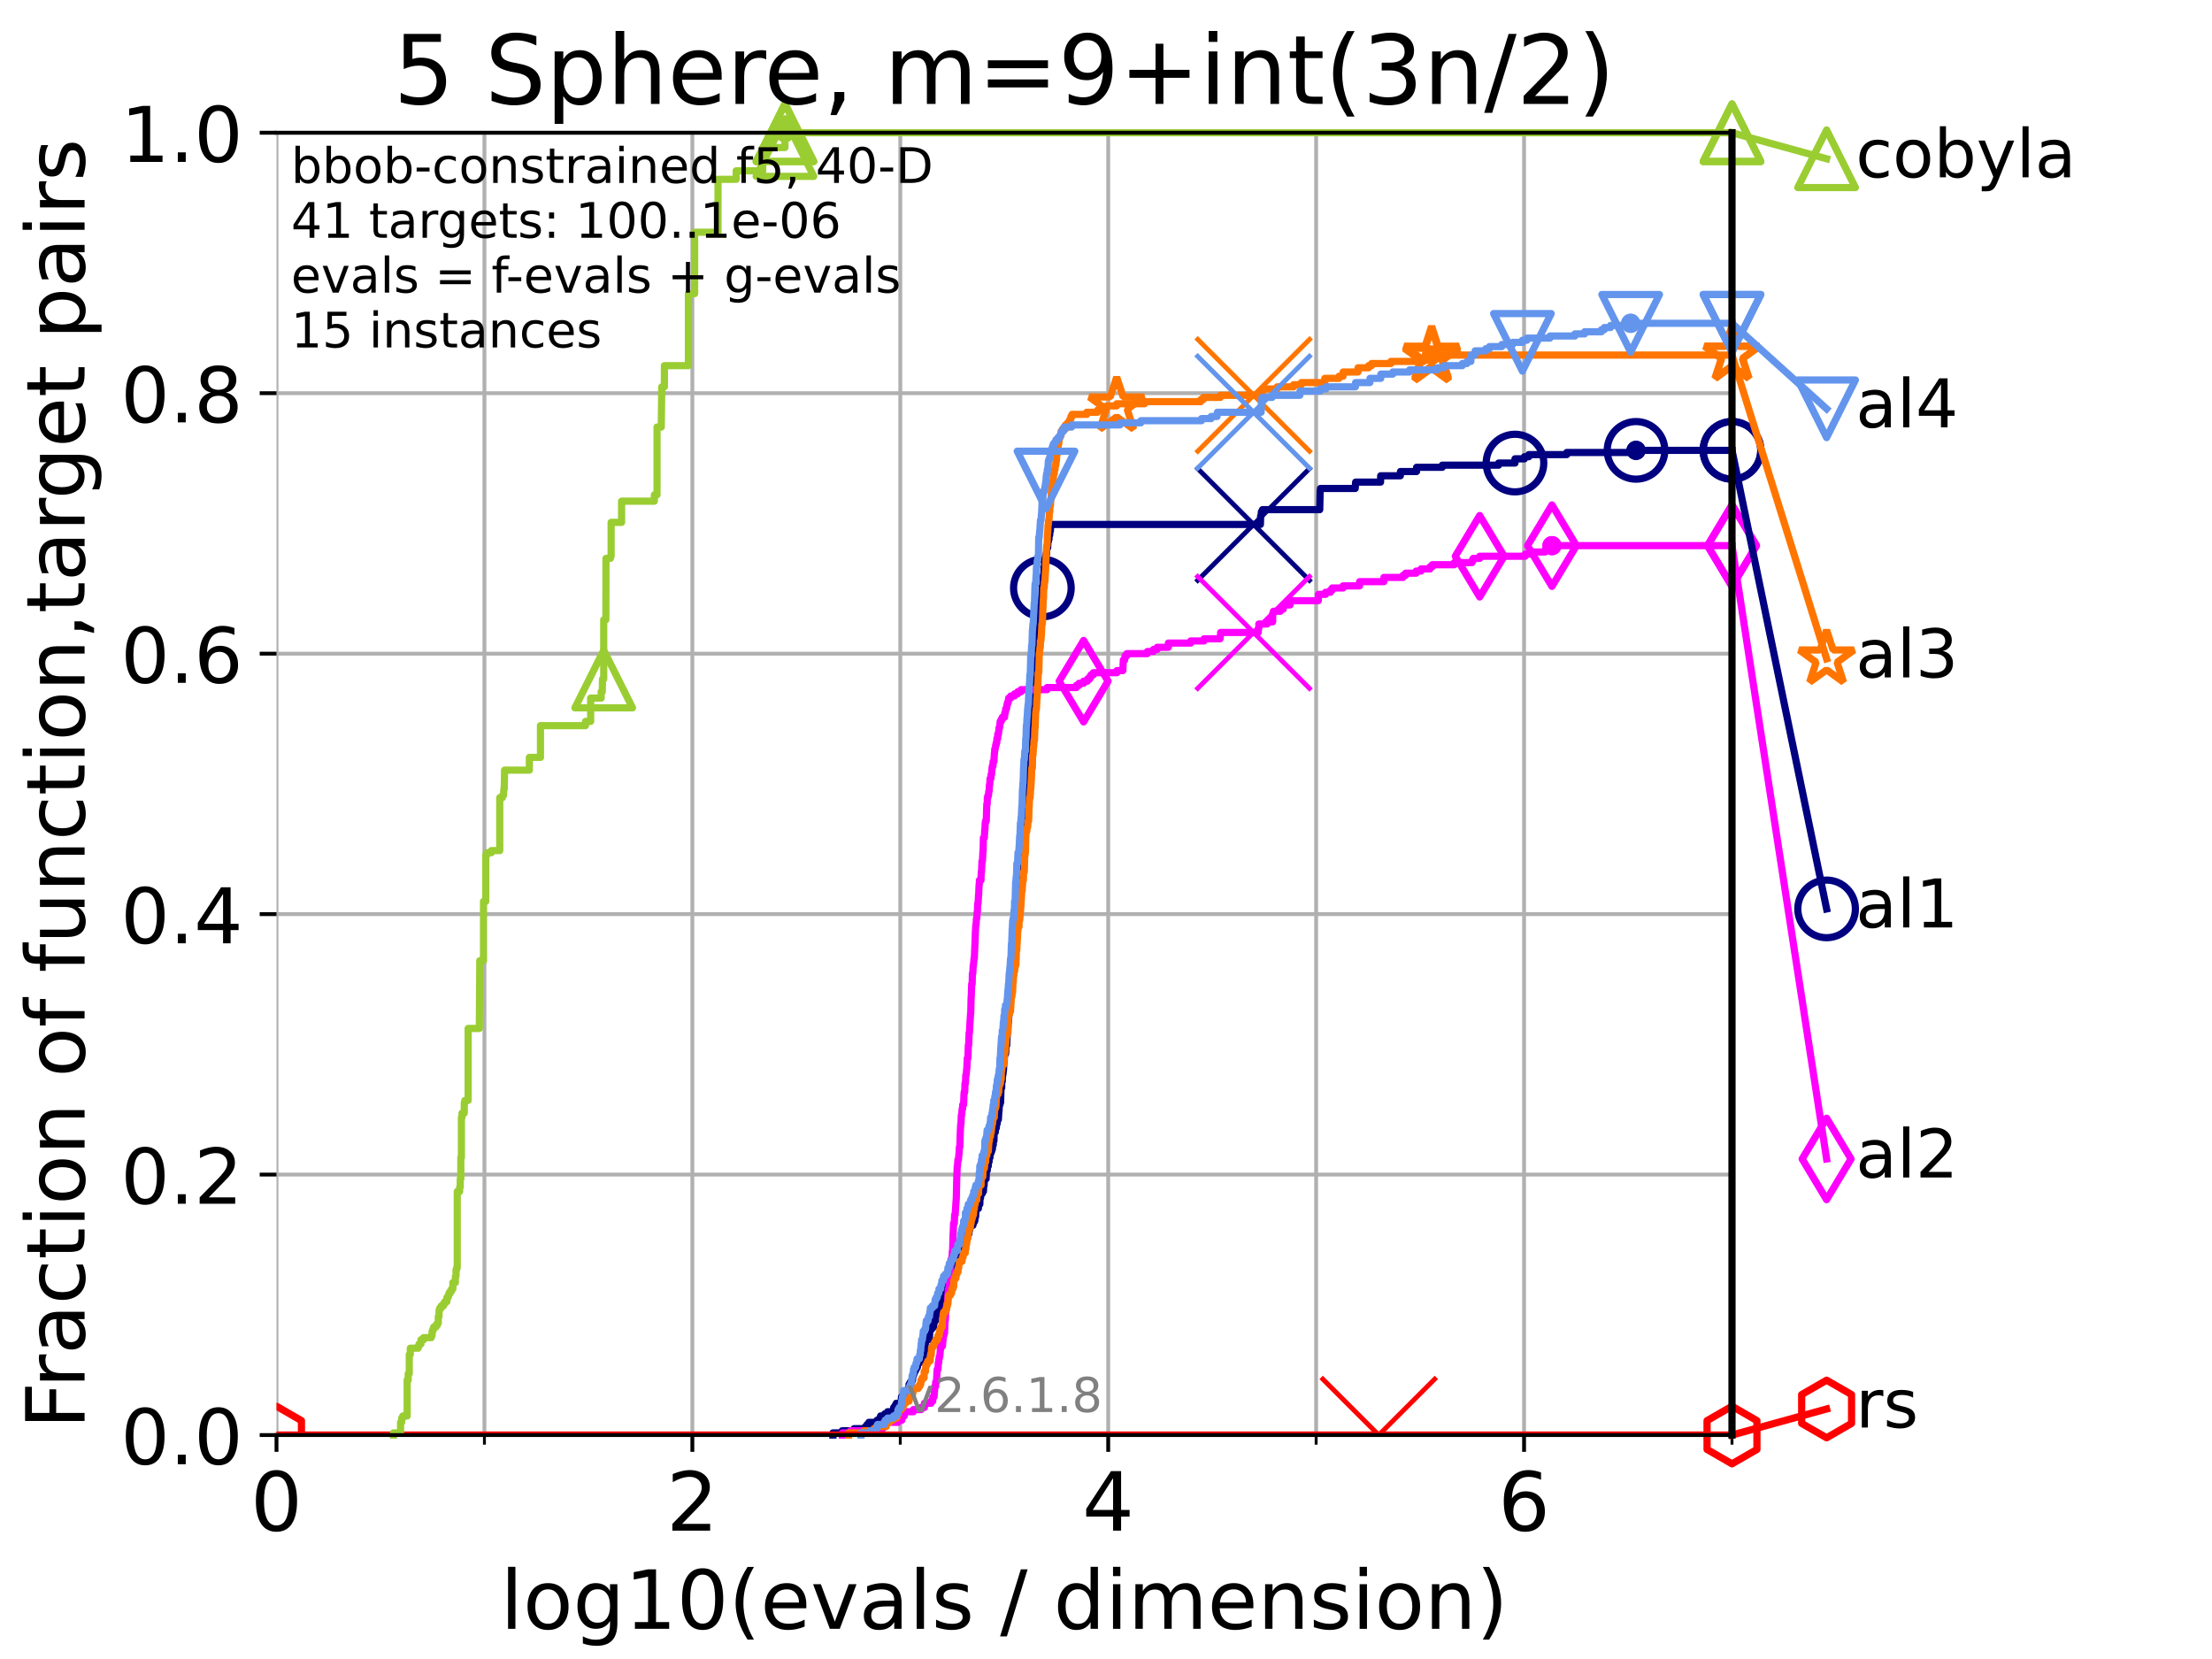 <?xml version="1.0" encoding="utf-8" standalone="no"?>
<!DOCTYPE svg PUBLIC "-//W3C//DTD SVG 1.1//EN"
  "http://www.w3.org/Graphics/SVG/1.1/DTD/svg11.dtd">
<!-- Created with matplotlib (https://matplotlib.org/) -->
<svg height="345.6pt" version="1.1" viewBox="0 0 460.8 345.6" width="460.8pt" xmlns="http://www.w3.org/2000/svg" xmlns:xlink="http://www.w3.org/1999/xlink">
 <defs>
  <style type="text/css">*{stroke-linecap:butt;stroke-linejoin:round;}</style>
 </defs>
 <g id="figure_1">
  <g id="patch_1">
   <path d="M 0 345.6 
L 460.8 345.6 
L 460.8 0 
L 0 0 
z
" style="fill:#ffffff;"/>
  </g>
  <g id="axes_1">
   <g id="patch_2">
    <path d="M 57.6 298.944 
L 360.806 298.944 
L 360.806 27.648 
L 57.6 27.648 
z
" style="fill:#ffffff;"/>
   </g>
   <g id="matplotlib.axis_1">
    <g id="xtick_1">
     <g id="line2d_1">
      <path clip-path="url(#p05e5a0c9f5)" d="M 57.6 298.944 
L 57.6 27.648 
" style="fill:none;stroke:#b0b0b0;stroke-linecap:square;stroke-width:0.8;"/>
     </g>
     <g id="line2d_2">
      <defs>
       <path d="M 0 0 
L 0 3.5 
" id="md9c01e08fe" style="stroke:#000000;stroke-width:0.8;"/>
      </defs>
      <g>
       <use style="stroke:#000000;stroke-width:0.8;" x="57.6" xlink:href="#md9c01e08fe" y="298.944"/>
      </g>
     </g>
     <g id="text_1">
      <!-- 0 -->
      <g transform="translate(52.192 318.861)scale(0.17 -0.17)">
       <defs>
        <path d="M 31.781 66.406 
Q 24.172 66.406 20.328 58.906 
Q 16.5 51.422 16.5 36.375 
Q 16.5 21.391 20.328 13.891 
Q 24.172 6.391 31.781 6.391 
Q 39.453 6.391 43.281 13.891 
Q 47.125 21.391 47.125 36.375 
Q 47.125 51.422 43.281 58.906 
Q 39.453 66.406 31.781 66.406 
z
M 31.781 74.219 
Q 44.047 74.219 50.516 64.516 
Q 56.984 54.828 56.984 36.375 
Q 56.984 17.969 50.516 8.266 
Q 44.047 -1.422 31.781 -1.422 
Q 19.531 -1.422 13.062 8.266 
Q 6.594 17.969 6.594 36.375 
Q 6.594 54.828 13.062 64.516 
Q 19.531 74.219 31.781 74.219 
z
" id="DejaVuSans-48"/>
       </defs>
       <use xlink:href="#DejaVuSans-48"/>
      </g>
     </g>
    </g>
    <g id="xtick_2">
     <g id="line2d_3">
      <path clip-path="url(#p05e5a0c9f5)" d="M 144.23 298.944 
L 144.23 27.648 
" style="fill:none;stroke:#b0b0b0;stroke-linecap:square;stroke-width:0.8;"/>
     </g>
     <g id="line2d_4">
      <g>
       <use style="stroke:#000000;stroke-width:0.8;" x="144.23" xlink:href="#md9c01e08fe" y="298.944"/>
      </g>
     </g>
     <g id="text_2">
      <!-- 2 -->
      <g transform="translate(138.822 318.861)scale(0.17 -0.17)">
       <defs>
        <path d="M 19.188 8.297 
L 53.609 8.297 
L 53.609 0 
L 7.328 0 
L 7.328 8.297 
Q 12.938 14.109 22.625 23.891 
Q 32.328 33.688 34.812 36.531 
Q 39.547 41.844 41.422 45.531 
Q 43.312 49.219 43.312 52.781 
Q 43.312 58.594 39.234 62.25 
Q 35.156 65.922 28.609 65.922 
Q 23.969 65.922 18.812 64.312 
Q 13.672 62.703 7.812 59.422 
L 7.812 69.391 
Q 13.766 71.781 18.938 73 
Q 24.125 74.219 28.422 74.219 
Q 39.75 74.219 46.484 68.547 
Q 53.219 62.891 53.219 53.422 
Q 53.219 48.922 51.531 44.891 
Q 49.859 40.875 45.406 35.406 
Q 44.188 33.984 37.641 27.219 
Q 31.109 20.453 19.188 8.297 
z
" id="DejaVuSans-50"/>
       </defs>
       <use xlink:href="#DejaVuSans-50"/>
      </g>
     </g>
    </g>
    <g id="xtick_3">
     <g id="line2d_5">
      <path clip-path="url(#p05e5a0c9f5)" d="M 230.861 298.944 
L 230.861 27.648 
" style="fill:none;stroke:#b0b0b0;stroke-linecap:square;stroke-width:0.8;"/>
     </g>
     <g id="line2d_6">
      <g>
       <use style="stroke:#000000;stroke-width:0.8;" x="230.861" xlink:href="#md9c01e08fe" y="298.944"/>
      </g>
     </g>
     <g id="text_3">
      <!-- 4 -->
      <g transform="translate(225.453 318.861)scale(0.17 -0.17)">
       <defs>
        <path d="M 37.797 64.312 
L 12.891 25.391 
L 37.797 25.391 
z
M 35.203 72.906 
L 47.609 72.906 
L 47.609 25.391 
L 58.016 25.391 
L 58.016 17.188 
L 47.609 17.188 
L 47.609 0 
L 37.797 0 
L 37.797 17.188 
L 4.891 17.188 
L 4.891 26.703 
z
" id="DejaVuSans-52"/>
       </defs>
       <use xlink:href="#DejaVuSans-52"/>
      </g>
     </g>
    </g>
    <g id="xtick_4">
     <g id="line2d_7">
      <path clip-path="url(#p05e5a0c9f5)" d="M 317.491 298.944 
L 317.491 27.648 
" style="fill:none;stroke:#b0b0b0;stroke-linecap:square;stroke-width:0.8;"/>
     </g>
     <g id="line2d_8">
      <g>
       <use style="stroke:#000000;stroke-width:0.8;" x="317.491" xlink:href="#md9c01e08fe" y="298.944"/>
      </g>
     </g>
     <g id="text_4">
      <!-- 6 -->
      <g transform="translate(312.083 318.861)scale(0.17 -0.17)">
       <defs>
        <path d="M 33.016 40.375 
Q 26.375 40.375 22.484 35.828 
Q 18.609 31.297 18.609 23.391 
Q 18.609 15.531 22.484 10.953 
Q 26.375 6.391 33.016 6.391 
Q 39.656 6.391 43.531 10.953 
Q 47.406 15.531 47.406 23.391 
Q 47.406 31.297 43.531 35.828 
Q 39.656 40.375 33.016 40.375 
z
M 52.594 71.297 
L 52.594 62.312 
Q 48.875 64.062 45.094 64.984 
Q 41.312 65.922 37.594 65.922 
Q 27.828 65.922 22.672 59.328 
Q 17.531 52.734 16.797 39.406 
Q 19.672 43.656 24.016 45.922 
Q 28.375 48.188 33.594 48.188 
Q 44.578 48.188 50.953 41.516 
Q 57.328 34.859 57.328 23.391 
Q 57.328 12.156 50.688 5.359 
Q 44.047 -1.422 33.016 -1.422 
Q 20.359 -1.422 13.672 8.266 
Q 6.984 17.969 6.984 36.375 
Q 6.984 53.656 15.188 63.938 
Q 23.391 74.219 37.203 74.219 
Q 40.922 74.219 44.703 73.484 
Q 48.484 72.75 52.594 71.297 
z
" id="DejaVuSans-54"/>
       </defs>
       <use xlink:href="#DejaVuSans-54"/>
      </g>
     </g>
    </g>
    <g id="xtick_5">
     <g id="line2d_9">
      <path clip-path="url(#p05e5a0c9f5)" d="M 100.915 298.944 
L 100.915 27.648 
" style="fill:none;stroke:#b0b0b0;stroke-linecap:square;stroke-width:0.8;"/>
     </g>
     <g id="line2d_10">
      <defs>
       <path d="M 0 0 
L 0 2 
" id="m9380db9be4" style="stroke:#000000;stroke-width:0.6;"/>
      </defs>
      <g>
       <use style="stroke:#000000;stroke-width:0.6;" x="100.915" xlink:href="#m9380db9be4" y="298.944"/>
      </g>
     </g>
    </g>
    <g id="xtick_6">
     <g id="line2d_11">
      <path clip-path="url(#p05e5a0c9f5)" d="M 187.546 298.944 
L 187.546 27.648 
" style="fill:none;stroke:#b0b0b0;stroke-linecap:square;stroke-width:0.8;"/>
     </g>
     <g id="line2d_12">
      <g>
       <use style="stroke:#000000;stroke-width:0.6;" x="187.546" xlink:href="#m9380db9be4" y="298.944"/>
      </g>
     </g>
    </g>
    <g id="xtick_7">
     <g id="line2d_13">
      <path clip-path="url(#p05e5a0c9f5)" d="M 274.176 298.944 
L 274.176 27.648 
" style="fill:none;stroke:#b0b0b0;stroke-linecap:square;stroke-width:0.8;"/>
     </g>
     <g id="line2d_14">
      <g>
       <use style="stroke:#000000;stroke-width:0.6;" x="274.176" xlink:href="#m9380db9be4" y="298.944"/>
      </g>
     </g>
    </g>
    <g id="xtick_8">
     <g id="line2d_15">
      <path clip-path="url(#p05e5a0c9f5)" d="M 360.806 298.944 
L 360.806 27.648 
" style="fill:none;stroke:#b0b0b0;stroke-linecap:square;stroke-width:0.8;"/>
     </g>
     <g id="line2d_16">
      <g>
       <use style="stroke:#000000;stroke-width:0.6;" x="360.806" xlink:href="#m9380db9be4" y="298.944"/>
      </g>
     </g>
    </g>
    <g id="text_5">
     <!-- log10(evals / dimension) -->
     <g transform="translate(104.239 339.314)scale(0.17 -0.17)">
      <defs>
       <path d="M 9.422 75.984 
L 18.406 75.984 
L 18.406 0 
L 9.422 0 
z
" id="DejaVuSans-108"/>
       <path d="M 30.609 48.391 
Q 23.391 48.391 19.188 42.75 
Q 14.984 37.109 14.984 27.297 
Q 14.984 17.484 19.156 11.844 
Q 23.344 6.203 30.609 6.203 
Q 37.797 6.203 41.984 11.859 
Q 46.188 17.531 46.188 27.297 
Q 46.188 37.016 41.984 42.703 
Q 37.797 48.391 30.609 48.391 
z
M 30.609 56 
Q 42.328 56 49.016 48.375 
Q 55.719 40.766 55.719 27.297 
Q 55.719 13.875 49.016 6.219 
Q 42.328 -1.422 30.609 -1.422 
Q 18.844 -1.422 12.172 6.219 
Q 5.516 13.875 5.516 27.297 
Q 5.516 40.766 12.172 48.375 
Q 18.844 56 30.609 56 
z
" id="DejaVuSans-111"/>
       <path d="M 45.406 27.984 
Q 45.406 37.75 41.375 43.109 
Q 37.359 48.484 30.078 48.484 
Q 22.859 48.484 18.828 43.109 
Q 14.797 37.75 14.797 27.984 
Q 14.797 18.266 18.828 12.891 
Q 22.859 7.516 30.078 7.516 
Q 37.359 7.516 41.375 12.891 
Q 45.406 18.266 45.406 27.984 
z
M 54.391 6.781 
Q 54.391 -7.172 48.188 -13.984 
Q 42 -20.797 29.203 -20.797 
Q 24.469 -20.797 20.266 -20.094 
Q 16.062 -19.391 12.109 -17.922 
L 12.109 -9.188 
Q 16.062 -11.328 19.922 -12.344 
Q 23.781 -13.375 27.781 -13.375 
Q 36.625 -13.375 41.016 -8.766 
Q 45.406 -4.156 45.406 5.172 
L 45.406 9.625 
Q 42.625 4.781 38.281 2.391 
Q 33.938 0 27.875 0 
Q 17.828 0 11.672 7.656 
Q 5.516 15.328 5.516 27.984 
Q 5.516 40.672 11.672 48.328 
Q 17.828 56 27.875 56 
Q 33.938 56 38.281 53.609 
Q 42.625 51.219 45.406 46.391 
L 45.406 54.688 
L 54.391 54.688 
z
" id="DejaVuSans-103"/>
       <path d="M 12.406 8.297 
L 28.516 8.297 
L 28.516 63.922 
L 10.984 60.406 
L 10.984 69.391 
L 28.422 72.906 
L 38.281 72.906 
L 38.281 8.297 
L 54.391 8.297 
L 54.391 0 
L 12.406 0 
z
" id="DejaVuSans-49"/>
       <path d="M 31 75.875 
Q 24.469 64.656 21.281 53.656 
Q 18.109 42.672 18.109 31.391 
Q 18.109 20.125 21.312 9.062 
Q 24.516 -2 31 -13.188 
L 23.188 -13.188 
Q 15.875 -1.703 12.234 9.375 
Q 8.594 20.453 8.594 31.391 
Q 8.594 42.281 12.203 53.312 
Q 15.828 64.359 23.188 75.875 
z
" id="DejaVuSans-40"/>
       <path d="M 56.203 29.594 
L 56.203 25.203 
L 14.891 25.203 
Q 15.484 15.922 20.484 11.062 
Q 25.484 6.203 34.422 6.203 
Q 39.594 6.203 44.453 7.469 
Q 49.312 8.734 54.109 11.281 
L 54.109 2.781 
Q 49.266 0.734 44.188 -0.344 
Q 39.109 -1.422 33.891 -1.422 
Q 20.797 -1.422 13.156 6.188 
Q 5.516 13.812 5.516 26.812 
Q 5.516 40.234 12.766 48.109 
Q 20.016 56 32.328 56 
Q 43.359 56 49.781 48.891 
Q 56.203 41.797 56.203 29.594 
z
M 47.219 32.234 
Q 47.125 39.594 43.094 43.984 
Q 39.062 48.391 32.422 48.391 
Q 24.906 48.391 20.391 44.141 
Q 15.875 39.891 15.188 32.172 
z
" id="DejaVuSans-101"/>
       <path d="M 2.984 54.688 
L 12.5 54.688 
L 29.594 8.797 
L 46.688 54.688 
L 56.203 54.688 
L 35.688 0 
L 23.484 0 
z
" id="DejaVuSans-118"/>
       <path d="M 34.281 27.484 
Q 23.391 27.484 19.188 25 
Q 14.984 22.516 14.984 16.5 
Q 14.984 11.719 18.141 8.906 
Q 21.297 6.109 26.703 6.109 
Q 34.188 6.109 38.703 11.406 
Q 43.219 16.703 43.219 25.484 
L 43.219 27.484 
z
M 52.203 31.203 
L 52.203 0 
L 43.219 0 
L 43.219 8.297 
Q 40.141 3.328 35.547 0.953 
Q 30.953 -1.422 24.312 -1.422 
Q 15.922 -1.422 10.953 3.297 
Q 6 8.016 6 15.922 
Q 6 25.141 12.172 29.828 
Q 18.359 34.516 30.609 34.516 
L 43.219 34.516 
L 43.219 35.406 
Q 43.219 41.609 39.141 45 
Q 35.062 48.391 27.688 48.391 
Q 23 48.391 18.547 47.266 
Q 14.109 46.141 10.016 43.891 
L 10.016 52.203 
Q 14.938 54.109 19.578 55.047 
Q 24.219 56 28.609 56 
Q 40.484 56 46.344 49.844 
Q 52.203 43.703 52.203 31.203 
z
" id="DejaVuSans-97"/>
       <path d="M 44.281 53.078 
L 44.281 44.578 
Q 40.484 46.531 36.375 47.5 
Q 32.281 48.484 27.875 48.484 
Q 21.188 48.484 17.844 46.438 
Q 14.5 44.391 14.5 40.281 
Q 14.5 37.156 16.891 35.375 
Q 19.281 33.594 26.516 31.984 
L 29.594 31.297 
Q 39.156 29.25 43.188 25.516 
Q 47.219 21.781 47.219 15.094 
Q 47.219 7.469 41.188 3.016 
Q 35.156 -1.422 24.609 -1.422 
Q 20.219 -1.422 15.453 -0.562 
Q 10.688 0.297 5.422 2 
L 5.422 11.281 
Q 10.406 8.688 15.234 7.391 
Q 20.062 6.109 24.812 6.109 
Q 31.156 6.109 34.562 8.281 
Q 37.984 10.453 37.984 14.406 
Q 37.984 18.062 35.516 20.016 
Q 33.062 21.969 24.703 23.781 
L 21.578 24.516 
Q 13.234 26.266 9.516 29.906 
Q 5.812 33.547 5.812 39.891 
Q 5.812 47.609 11.281 51.797 
Q 16.75 56 26.812 56 
Q 31.781 56 36.172 55.266 
Q 40.578 54.547 44.281 53.078 
z
" id="DejaVuSans-115"/>
       <path id="DejaVuSans-32"/>
       <path d="M 25.391 72.906 
L 33.688 72.906 
L 8.297 -9.281 
L 0 -9.281 
z
" id="DejaVuSans-47"/>
       <path d="M 45.406 46.391 
L 45.406 75.984 
L 54.391 75.984 
L 54.391 0 
L 45.406 0 
L 45.406 8.203 
Q 42.578 3.328 38.25 0.953 
Q 33.938 -1.422 27.875 -1.422 
Q 17.969 -1.422 11.734 6.484 
Q 5.516 14.406 5.516 27.297 
Q 5.516 40.188 11.734 48.094 
Q 17.969 56 27.875 56 
Q 33.938 56 38.25 53.625 
Q 42.578 51.266 45.406 46.391 
z
M 14.797 27.297 
Q 14.797 17.391 18.875 11.75 
Q 22.953 6.109 30.078 6.109 
Q 37.203 6.109 41.297 11.75 
Q 45.406 17.391 45.406 27.297 
Q 45.406 37.203 41.297 42.844 
Q 37.203 48.484 30.078 48.484 
Q 22.953 48.484 18.875 42.844 
Q 14.797 37.203 14.797 27.297 
z
" id="DejaVuSans-100"/>
       <path d="M 9.422 54.688 
L 18.406 54.688 
L 18.406 0 
L 9.422 0 
z
M 9.422 75.984 
L 18.406 75.984 
L 18.406 64.594 
L 9.422 64.594 
z
" id="DejaVuSans-105"/>
       <path d="M 52 44.188 
Q 55.375 50.25 60.062 53.125 
Q 64.75 56 71.094 56 
Q 79.641 56 84.281 50.016 
Q 88.922 44.047 88.922 33.016 
L 88.922 0 
L 79.891 0 
L 79.891 32.719 
Q 79.891 40.578 77.094 44.375 
Q 74.312 48.188 68.609 48.188 
Q 61.625 48.188 57.562 43.547 
Q 53.516 38.922 53.516 30.906 
L 53.516 0 
L 44.484 0 
L 44.484 32.719 
Q 44.484 40.625 41.703 44.406 
Q 38.922 48.188 33.109 48.188 
Q 26.219 48.188 22.156 43.531 
Q 18.109 38.875 18.109 30.906 
L 18.109 0 
L 9.078 0 
L 9.078 54.688 
L 18.109 54.688 
L 18.109 46.188 
Q 21.188 51.219 25.484 53.609 
Q 29.781 56 35.688 56 
Q 41.656 56 45.828 52.969 
Q 50 49.953 52 44.188 
z
" id="DejaVuSans-109"/>
       <path d="M 54.891 33.016 
L 54.891 0 
L 45.906 0 
L 45.906 32.719 
Q 45.906 40.484 42.875 44.328 
Q 39.844 48.188 33.797 48.188 
Q 26.516 48.188 22.312 43.547 
Q 18.109 38.922 18.109 30.906 
L 18.109 0 
L 9.078 0 
L 9.078 54.688 
L 18.109 54.688 
L 18.109 46.188 
Q 21.344 51.125 25.703 53.562 
Q 30.078 56 35.797 56 
Q 45.219 56 50.047 50.172 
Q 54.891 44.344 54.891 33.016 
z
" id="DejaVuSans-110"/>
       <path d="M 8.016 75.875 
L 15.828 75.875 
Q 23.141 64.359 26.781 53.312 
Q 30.422 42.281 30.422 31.391 
Q 30.422 20.453 26.781 9.375 
Q 23.141 -1.703 15.828 -13.188 
L 8.016 -13.188 
Q 14.5 -2 17.703 9.062 
Q 20.906 20.125 20.906 31.391 
Q 20.906 42.672 17.703 53.656 
Q 14.5 64.656 8.016 75.875 
z
" id="DejaVuSans-41"/>
      </defs>
      <use xlink:href="#DejaVuSans-108"/>
      <use x="27.783" xlink:href="#DejaVuSans-111"/>
      <use x="88.965" xlink:href="#DejaVuSans-103"/>
      <use x="152.441" xlink:href="#DejaVuSans-49"/>
      <use x="216.064" xlink:href="#DejaVuSans-48"/>
      <use x="279.688" xlink:href="#DejaVuSans-40"/>
      <use x="318.701" xlink:href="#DejaVuSans-101"/>
      <use x="380.225" xlink:href="#DejaVuSans-118"/>
      <use x="439.404" xlink:href="#DejaVuSans-97"/>
      <use x="500.684" xlink:href="#DejaVuSans-108"/>
      <use x="528.467" xlink:href="#DejaVuSans-115"/>
      <use x="580.566" xlink:href="#DejaVuSans-32"/>
      <use x="612.354" xlink:href="#DejaVuSans-47"/>
      <use x="646.045" xlink:href="#DejaVuSans-32"/>
      <use x="677.832" xlink:href="#DejaVuSans-100"/>
      <use x="741.309" xlink:href="#DejaVuSans-105"/>
      <use x="769.092" xlink:href="#DejaVuSans-109"/>
      <use x="866.504" xlink:href="#DejaVuSans-101"/>
      <use x="928.027" xlink:href="#DejaVuSans-110"/>
      <use x="991.406" xlink:href="#DejaVuSans-115"/>
      <use x="1043.506" xlink:href="#DejaVuSans-105"/>
      <use x="1071.289" xlink:href="#DejaVuSans-111"/>
      <use x="1132.471" xlink:href="#DejaVuSans-110"/>
      <use x="1195.85" xlink:href="#DejaVuSans-41"/>
     </g>
    </g>
   </g>
   <g id="matplotlib.axis_2">
    <g id="ytick_1">
     <g id="line2d_17">
      <path clip-path="url(#p05e5a0c9f5)" d="M 57.6 298.944 
L 360.806 298.944 
" style="fill:none;stroke:#b0b0b0;stroke-linecap:square;stroke-width:0.8;"/>
     </g>
     <g id="line2d_18">
      <defs>
       <path d="M 0 0 
L -3.5 0 
" id="mbe5cf1e965" style="stroke:#000000;stroke-width:0.8;"/>
      </defs>
      <g>
       <use style="stroke:#000000;stroke-width:0.8;" x="57.6" xlink:href="#mbe5cf1e965" y="298.944"/>
      </g>
     </g>
     <g id="text_6">
      <!-- 0.0 -->
      <g transform="translate(25.155 305.023)scale(0.16 -0.16)">
       <defs>
        <path d="M 10.688 12.406 
L 21 12.406 
L 21 0 
L 10.688 0 
z
" id="DejaVuSans-46"/>
       </defs>
       <use xlink:href="#DejaVuSans-48"/>
       <use x="63.623" xlink:href="#DejaVuSans-46"/>
       <use x="95.41" xlink:href="#DejaVuSans-48"/>
      </g>
     </g>
    </g>
    <g id="ytick_2">
     <g id="line2d_19">
      <path clip-path="url(#p05e5a0c9f5)" d="M 57.6 244.685 
L 360.806 244.685 
" style="fill:none;stroke:#b0b0b0;stroke-linecap:square;stroke-width:0.8;"/>
     </g>
     <g id="line2d_20">
      <g>
       <use style="stroke:#000000;stroke-width:0.8;" x="57.6" xlink:href="#mbe5cf1e965" y="244.685"/>
      </g>
     </g>
     <g id="text_7">
      <!-- 0.2 -->
      <g transform="translate(25.155 250.764)scale(0.16 -0.16)">
       <use xlink:href="#DejaVuSans-48"/>
       <use x="63.623" xlink:href="#DejaVuSans-46"/>
       <use x="95.41" xlink:href="#DejaVuSans-50"/>
      </g>
     </g>
    </g>
    <g id="ytick_3">
     <g id="line2d_21">
      <path clip-path="url(#p05e5a0c9f5)" d="M 57.6 190.426 
L 360.806 190.426 
" style="fill:none;stroke:#b0b0b0;stroke-linecap:square;stroke-width:0.8;"/>
     </g>
     <g id="line2d_22">
      <g>
       <use style="stroke:#000000;stroke-width:0.8;" x="57.6" xlink:href="#mbe5cf1e965" y="190.426"/>
      </g>
     </g>
     <g id="text_8">
      <!-- 0.4 -->
      <g transform="translate(25.155 196.504)scale(0.16 -0.16)">
       <use xlink:href="#DejaVuSans-48"/>
       <use x="63.623" xlink:href="#DejaVuSans-46"/>
       <use x="95.41" xlink:href="#DejaVuSans-52"/>
      </g>
     </g>
    </g>
    <g id="ytick_4">
     <g id="line2d_23">
      <path clip-path="url(#p05e5a0c9f5)" d="M 57.6 136.166 
L 360.806 136.166 
" style="fill:none;stroke:#b0b0b0;stroke-linecap:square;stroke-width:0.8;"/>
     </g>
     <g id="line2d_24">
      <g>
       <use style="stroke:#000000;stroke-width:0.8;" x="57.6" xlink:href="#mbe5cf1e965" y="136.166"/>
      </g>
     </g>
     <g id="text_9">
      <!-- 0.6 -->
      <g transform="translate(25.155 142.245)scale(0.16 -0.16)">
       <use xlink:href="#DejaVuSans-48"/>
       <use x="63.623" xlink:href="#DejaVuSans-46"/>
       <use x="95.41" xlink:href="#DejaVuSans-54"/>
      </g>
     </g>
    </g>
    <g id="ytick_5">
     <g id="line2d_25">
      <path clip-path="url(#p05e5a0c9f5)" d="M 57.6 81.907 
L 360.806 81.907 
" style="fill:none;stroke:#b0b0b0;stroke-linecap:square;stroke-width:0.8;"/>
     </g>
     <g id="line2d_26">
      <g>
       <use style="stroke:#000000;stroke-width:0.8;" x="57.6" xlink:href="#mbe5cf1e965" y="81.907"/>
      </g>
     </g>
     <g id="text_10">
      <!-- 0.8 -->
      <g transform="translate(25.155 87.986)scale(0.16 -0.16)">
       <defs>
        <path d="M 31.781 34.625 
Q 24.75 34.625 20.719 30.859 
Q 16.703 27.094 16.703 20.516 
Q 16.703 13.922 20.719 10.156 
Q 24.75 6.391 31.781 6.391 
Q 38.812 6.391 42.859 10.172 
Q 46.922 13.969 46.922 20.516 
Q 46.922 27.094 42.891 30.859 
Q 38.875 34.625 31.781 34.625 
z
M 21.922 38.812 
Q 15.578 40.375 12.031 44.719 
Q 8.5 49.078 8.5 55.328 
Q 8.5 64.062 14.719 69.141 
Q 20.953 74.219 31.781 74.219 
Q 42.672 74.219 48.875 69.141 
Q 55.078 64.062 55.078 55.328 
Q 55.078 49.078 51.531 44.719 
Q 48 40.375 41.703 38.812 
Q 48.828 37.156 52.797 32.312 
Q 56.781 27.484 56.781 20.516 
Q 56.781 9.906 50.312 4.234 
Q 43.844 -1.422 31.781 -1.422 
Q 19.734 -1.422 13.25 4.234 
Q 6.781 9.906 6.781 20.516 
Q 6.781 27.484 10.781 32.312 
Q 14.797 37.156 21.922 38.812 
z
M 18.312 54.391 
Q 18.312 48.734 21.844 45.562 
Q 25.391 42.391 31.781 42.391 
Q 38.141 42.391 41.719 45.562 
Q 45.312 48.734 45.312 54.391 
Q 45.312 60.062 41.719 63.234 
Q 38.141 66.406 31.781 66.406 
Q 25.391 66.406 21.844 63.234 
Q 18.312 60.062 18.312 54.391 
z
" id="DejaVuSans-56"/>
       </defs>
       <use xlink:href="#DejaVuSans-48"/>
       <use x="63.623" xlink:href="#DejaVuSans-46"/>
       <use x="95.41" xlink:href="#DejaVuSans-56"/>
      </g>
     </g>
    </g>
    <g id="ytick_6">
     <g id="line2d_27">
      <path clip-path="url(#p05e5a0c9f5)" d="M 57.6 27.648 
L 360.806 27.648 
" style="fill:none;stroke:#b0b0b0;stroke-linecap:square;stroke-width:0.8;"/>
     </g>
     <g id="line2d_28">
      <g>
       <use style="stroke:#000000;stroke-width:0.8;" x="57.6" xlink:href="#mbe5cf1e965" y="27.648"/>
      </g>
     </g>
     <g id="text_11">
      <!-- 1.0 -->
      <g transform="translate(25.155 33.727)scale(0.16 -0.16)">
       <use xlink:href="#DejaVuSans-49"/>
       <use x="63.623" xlink:href="#DejaVuSans-46"/>
       <use x="95.41" xlink:href="#DejaVuSans-48"/>
      </g>
     </g>
    </g>
    <g id="text_12">
     <!-- Fraction of function,target pairs -->
     <g transform="translate(17.62 297.681)rotate(-90)scale(0.17 -0.17)">
      <defs>
       <path d="M 9.812 72.906 
L 51.703 72.906 
L 51.703 64.594 
L 19.672 64.594 
L 19.672 43.109 
L 48.578 43.109 
L 48.578 34.812 
L 19.672 34.812 
L 19.672 0 
L 9.812 0 
z
" id="DejaVuSans-70"/>
       <path d="M 41.109 46.297 
Q 39.594 47.172 37.812 47.578 
Q 36.031 48 33.891 48 
Q 26.266 48 22.188 43.047 
Q 18.109 38.094 18.109 28.812 
L 18.109 0 
L 9.078 0 
L 9.078 54.688 
L 18.109 54.688 
L 18.109 46.188 
Q 20.953 51.172 25.484 53.578 
Q 30.031 56 36.531 56 
Q 37.453 56 38.578 55.875 
Q 39.703 55.766 41.062 55.516 
z
" id="DejaVuSans-114"/>
       <path d="M 48.781 52.594 
L 48.781 44.188 
Q 44.969 46.297 41.141 47.344 
Q 37.312 48.391 33.406 48.391 
Q 24.656 48.391 19.812 42.844 
Q 14.984 37.312 14.984 27.297 
Q 14.984 17.281 19.812 11.734 
Q 24.656 6.203 33.406 6.203 
Q 37.312 6.203 41.141 7.25 
Q 44.969 8.297 48.781 10.406 
L 48.781 2.094 
Q 45.016 0.344 40.984 -0.531 
Q 36.969 -1.422 32.422 -1.422 
Q 20.062 -1.422 12.781 6.344 
Q 5.516 14.109 5.516 27.297 
Q 5.516 40.672 12.859 48.328 
Q 20.219 56 33.016 56 
Q 37.156 56 41.109 55.141 
Q 45.062 54.297 48.781 52.594 
z
" id="DejaVuSans-99"/>
       <path d="M 18.312 70.219 
L 18.312 54.688 
L 36.812 54.688 
L 36.812 47.703 
L 18.312 47.703 
L 18.312 18.016 
Q 18.312 11.328 20.141 9.422 
Q 21.969 7.516 27.594 7.516 
L 36.812 7.516 
L 36.812 0 
L 27.594 0 
Q 17.188 0 13.234 3.875 
Q 9.281 7.766 9.281 18.016 
L 9.281 47.703 
L 2.688 47.703 
L 2.688 54.688 
L 9.281 54.688 
L 9.281 70.219 
z
" id="DejaVuSans-116"/>
       <path d="M 37.109 75.984 
L 37.109 68.5 
L 28.516 68.5 
Q 23.688 68.5 21.797 66.547 
Q 19.922 64.594 19.922 59.516 
L 19.922 54.688 
L 34.719 54.688 
L 34.719 47.703 
L 19.922 47.703 
L 19.922 0 
L 10.891 0 
L 10.891 47.703 
L 2.297 47.703 
L 2.297 54.688 
L 10.891 54.688 
L 10.891 58.5 
Q 10.891 67.625 15.141 71.797 
Q 19.391 75.984 28.609 75.984 
z
" id="DejaVuSans-102"/>
       <path d="M 8.5 21.578 
L 8.5 54.688 
L 17.484 54.688 
L 17.484 21.922 
Q 17.484 14.156 20.5 10.266 
Q 23.531 6.391 29.594 6.391 
Q 36.859 6.391 41.078 11.031 
Q 45.312 15.672 45.312 23.688 
L 45.312 54.688 
L 54.297 54.688 
L 54.297 0 
L 45.312 0 
L 45.312 8.406 
Q 42.047 3.422 37.719 1 
Q 33.406 -1.422 27.688 -1.422 
Q 18.266 -1.422 13.375 4.438 
Q 8.5 10.297 8.5 21.578 
z
M 31.109 56 
z
" id="DejaVuSans-117"/>
       <path d="M 11.719 12.406 
L 22.016 12.406 
L 22.016 4 
L 14.016 -11.625 
L 7.719 -11.625 
L 11.719 4 
z
" id="DejaVuSans-44"/>
       <path d="M 18.109 8.203 
L 18.109 -20.797 
L 9.078 -20.797 
L 9.078 54.688 
L 18.109 54.688 
L 18.109 46.391 
Q 20.953 51.266 25.266 53.625 
Q 29.594 56 35.594 56 
Q 45.562 56 51.781 48.094 
Q 58.016 40.188 58.016 27.297 
Q 58.016 14.406 51.781 6.484 
Q 45.562 -1.422 35.594 -1.422 
Q 29.594 -1.422 25.266 0.953 
Q 20.953 3.328 18.109 8.203 
z
M 48.688 27.297 
Q 48.688 37.203 44.609 42.844 
Q 40.531 48.484 33.406 48.484 
Q 26.266 48.484 22.188 42.844 
Q 18.109 37.203 18.109 27.297 
Q 18.109 17.391 22.188 11.75 
Q 26.266 6.109 33.406 6.109 
Q 40.531 6.109 44.609 11.75 
Q 48.688 17.391 48.688 27.297 
z
" id="DejaVuSans-112"/>
      </defs>
      <use xlink:href="#DejaVuSans-70"/>
      <use x="50.27" xlink:href="#DejaVuSans-114"/>
      <use x="91.383" xlink:href="#DejaVuSans-97"/>
      <use x="152.662" xlink:href="#DejaVuSans-99"/>
      <use x="207.643" xlink:href="#DejaVuSans-116"/>
      <use x="246.852" xlink:href="#DejaVuSans-105"/>
      <use x="274.635" xlink:href="#DejaVuSans-111"/>
      <use x="335.816" xlink:href="#DejaVuSans-110"/>
      <use x="399.195" xlink:href="#DejaVuSans-32"/>
      <use x="430.982" xlink:href="#DejaVuSans-111"/>
      <use x="492.164" xlink:href="#DejaVuSans-102"/>
      <use x="527.369" xlink:href="#DejaVuSans-32"/>
      <use x="559.156" xlink:href="#DejaVuSans-102"/>
      <use x="594.361" xlink:href="#DejaVuSans-117"/>
      <use x="657.74" xlink:href="#DejaVuSans-110"/>
      <use x="721.119" xlink:href="#DejaVuSans-99"/>
      <use x="776.1" xlink:href="#DejaVuSans-116"/>
      <use x="815.309" xlink:href="#DejaVuSans-105"/>
      <use x="843.092" xlink:href="#DejaVuSans-111"/>
      <use x="904.273" xlink:href="#DejaVuSans-110"/>
      <use x="967.652" xlink:href="#DejaVuSans-44"/>
      <use x="999.439" xlink:href="#DejaVuSans-116"/>
      <use x="1038.648" xlink:href="#DejaVuSans-97"/>
      <use x="1099.928" xlink:href="#DejaVuSans-114"/>
      <use x="1139.291" xlink:href="#DejaVuSans-103"/>
      <use x="1202.768" xlink:href="#DejaVuSans-101"/>
      <use x="1264.291" xlink:href="#DejaVuSans-116"/>
      <use x="1303.5" xlink:href="#DejaVuSans-32"/>
      <use x="1335.287" xlink:href="#DejaVuSans-112"/>
      <use x="1398.764" xlink:href="#DejaVuSans-97"/>
      <use x="1460.043" xlink:href="#DejaVuSans-105"/>
      <use x="1487.826" xlink:href="#DejaVuSans-114"/>
      <use x="1528.939" xlink:href="#DejaVuSans-115"/>
     </g>
    </g>
   </g>
   <g id="line2d_29">
    <defs>
     <path d="M 0 1.5 
C 0.398 1.5 0.779 1.342 1.061 1.061 
C 1.342 0.779 1.5 0.398 1.5 0 
C 1.5 -0.398 1.342 -0.779 1.061 -1.061 
C 0.779 -1.342 0.398 -1.5 0 -1.5 
C -0.398 -1.5 -0.779 -1.342 -1.061 -1.061 
C -1.342 -0.779 -1.5 -0.398 -1.5 0 
C -1.5 0.398 -1.342 0.779 -1.061 1.061 
C -0.779 1.342 -0.398 1.5 0 1.5 
z
" id="m8983d15d42" style="stroke:#000080;"/>
    </defs>
    <g>
     <use style="fill:#000080;stroke:#000080;" x="340.813" xlink:href="#m8983d15d42" y="93.818"/>
     <use style="fill:#000080;stroke:#000080;" x="340.813" xlink:href="#m8983d15d42" y="93.818"/>
    </g>
   </g>
   <g id="line2d_30">
    <path d="M 173.507 298.944 
L 173.507 298.503 
L 175.436 298.503 
L 175.436 298.062 
L 177.921 298.062 
L 177.921 297.621 
L 180.29 297.621 
L 180.29 297.179 
L 180.637 297.179 
L 180.637 296.738 
L 181.016 296.738 
L 181.016 296.297 
L 182.705 296.297 
L 182.705 295.856 
L 183.259 295.856 
L 183.259 295.415 
L 183.44 295.415 
L 183.44 294.974 
L 184.305 294.974 
L 184.305 294.533 
L 184.895 294.533 
L 184.895 294.092 
L 186.084 294.092 
L 186.171 293.209 
L 186.465 293.209 
L 186.465 292.768 
L 186.713 292.768 
L 186.713 292.327 
L 187.705 292.327 
L 187.795 291.004 
L 188.242 291.004 
L 188.242 290.562 
L 188.708 290.562 
L 188.708 290.121 
L 188.901 290.121 
L 188.901 289.68 
L 189.2 289.68 
L 189.2 289.239 
L 189.332 289.239 
L 189.38 288.357 
L 189.623 288.357 
L 189.623 287.916 
L 189.936 287.916 
L 189.936 287.475 
L 190.11 287.475 
L 190.128 286.592 
L 190.283 286.592 
L 190.283 286.151 
L 190.453 286.151 
L 190.453 285.71 
L 190.632 285.71 
L 190.632 285.269 
L 190.87 285.269 
L 190.87 284.828 
L 191.103 284.828 
L 191.208 283.946 
L 191.521 283.946 
L 191.521 283.504 
L 191.899 283.504 
L 191.899 283.063 
L 192.228 283.063 
L 192.228 282.622 
L 192.366 282.622 
L 192.399 281.74 
L 192.522 281.74 
L 192.522 281.299 
L 192.645 281.299 
L 192.744 279.975 
L 192.776 279.975 
L 192.847 279.093 
L 193.434 279.093 
L 193.434 278.652 
L 193.618 278.652 
L 193.714 276.887 
L 194.095 276.887 
L 194.095 276.446 
L 194.475 276.446 
L 194.555 275.564 
L 194.635 275.564 
L 194.635 275.123 
L 194.885 275.123 
L 194.929 274.241 
L 195.047 274.241 
L 195.06 273.358 
L 195.475 273.358 
L 195.556 272.476 
L 195.728 272.476 
L 195.728 272.035 
L 195.973 272.035 
L 195.973 271.594 
L 196.185 271.594 
L 196.274 269.829 
L 196.615 269.829 
L 196.684 268.947 
L 196.895 268.947 
L 196.895 268.506 
L 197.128 268.506 
L 197.205 266.741 
L 197.614 266.741 
L 197.614 266.3 
L 197.743 266.3 
L 197.844 264.977 
L 197.965 264.977 
L 197.965 264.536 
L 198.088 264.536 
L 198.088 263.653 
L 198.326 263.653 
L 198.326 263.212 
L 198.49 263.212 
L 198.49 262.771 
L 198.852 262.771 
L 198.852 262.33 
L 199.023 262.33 
L 199.023 261.889 
L 199.195 261.889 
L 199.195 261.448 
L 199.82 261.448 
L 199.82 261.007 
L 200.27 261.007 
L 200.304 259.683 
L 200.468 259.683 
L 200.548 258.801 
L 200.886 258.801 
L 200.92 257.478 
L 201.413 257.478 
L 201.413 257.036 
L 201.854 257.036 
L 201.9 256.154 
L 202.029 256.154 
L 202.093 255.272 
L 202.667 255.272 
L 202.667 254.831 
L 202.816 254.831 
L 202.816 254.39 
L 203.051 254.39 
L 203.157 253.507 
L 203.235 253.507 
L 203.308 252.184 
L 203.394 252.184 
L 203.394 251.743 
L 203.82 251.743 
L 203.829 250.861 
L 204.112 250.861 
L 204.157 249.537 
L 204.265 249.537 
L 204.326 248.655 
L 204.616 248.655 
L 204.616 248.214 
L 204.855 248.214 
L 204.95 246.89 
L 205.014 246.89 
L 205.053 245.567 
L 205.431 245.567 
L 205.473 243.803 
L 205.671 243.803 
L 205.671 242.92 
L 205.876 242.92 
L 205.876 242.038 
L 206.036 242.038 
L 206.069 241.156 
L 206.221 241.156 
L 206.268 240.273 
L 206.417 240.273 
L 206.417 239.832 
L 206.591 239.832 
L 206.591 239.391 
L 206.735 239.391 
L 206.787 238.509 
L 206.915 238.509 
L 206.926 237.627 
L 207.062 237.627 
L 207.096 235.862 
L 207.335 235.862 
L 207.336 234.98 
L 207.554 234.98 
L 207.589 234.098 
L 207.724 234.098 
L 207.805 233.215 
L 207.981 233.215 
L 208.08 231.451 
L 208.118 231.451 
L 208.175 230.127 
L 208.313 230.127 
L 208.313 229.686 
L 208.439 229.686 
L 208.536 226.598 
L 208.67 226.598 
L 208.679 225.275 
L 208.789 225.275 
L 208.844 223.952 
L 208.911 223.952 
L 209 223.069 
L 209.027 223.069 
L 209.128 221.305 
L 209.185 221.305 
L 209.256 219.54 
L 209.482 219.54 
L 209.588 217.776 
L 209.713 217.776 
L 209.823 215.57 
L 209.83 215.57 
L 209.936 214.247 
L 209.943 214.247 
L 210.006 212.923 
L 210.084 212.923 
L 210.187 211.159 
L 210.222 211.159 
L 210.319 209.835 
L 210.336 209.835 
L 210.388 208.512 
L 210.469 208.512 
L 210.569 207.189 
L 210.65 207.189 
L 210.663 205.424 
L 210.83 205.424 
L 210.918 204.101 
L 210.96 204.101 
L 211.051 203.218 
L 211.09 203.218 
L 211.196 200.572 
L 211.24 200.572 
L 211.342 197.925 
L 211.447 197.925 
L 211.545 195.278 
L 211.566 195.278 
L 211.603 194.396 
L 211.765 194.396 
L 211.863 192.631 
L 211.888 192.631 
L 211.986 190.426 
L 212.053 190.426 
L 212.107 189.102 
L 212.176 189.102 
L 212.263 187.338 
L 212.311 187.338 
L 212.398 183.809 
L 212.468 183.809 
L 212.566 181.603 
L 212.586 181.603 
L 212.666 180.28 
L 212.752 180.28 
L 212.85 178.515 
L 212.88 178.515 
L 212.988 175.427 
L 212.994 175.427 
L 213.018 174.104 
L 213.122 174.104 
L 213.153 172.339 
L 213.262 172.339 
L 213.363 168.81 
L 213.399 168.81 
L 213.478 167.487 
L 213.521 167.487 
L 213.63 165.722 
L 213.72 165.722 
L 213.809 162.634 
L 213.833 162.634 
L 213.892 160.87 
L 213.954 160.87 
L 214.015 157.782 
L 214.086 157.782 
L 214.176 155.576 
L 214.225 155.576 
L 214.241 153.812 
L 214.36 153.812 
L 214.412 151.165 
L 214.534 151.165 
L 214.613 148.077 
L 214.683 148.077 
L 214.788 146.312 
L 214.831 146.312 
L 214.876 145.43 
L 214.968 145.43 
L 215.037 144.107 
L 215.131 144.107 
L 215.222 142.342 
L 215.283 142.342 
L 215.337 141.019 
L 215.43 141.019 
L 215.467 138.813 
L 215.546 138.813 
L 215.552 137.49 
L 215.66 137.49 
L 215.761 135.284 
L 215.786 135.284 
L 215.885 133.961 
L 215.911 133.961 
L 216.009 131.755 
L 216.04 131.755 
L 216.146 130.873 
L 216.195 130.873 
L 216.195 130.432 
L 216.32 130.432 
L 216.422 127.785 
L 216.499 127.785 
L 216.581 126.02 
L 216.835 126.02 
L 216.907 125.138 
L 216.947 125.138 
L 217.051 123.815 
L 217.06 123.815 
L 217.154 122.05 
L 217.242 122.05 
L 217.339 119.845 
L 217.443 119.845 
L 217.512 118.08 
L 217.615 118.08 
L 217.623 116.757 
L 217.804 116.757 
L 217.912 115.433 
L 218.03 115.433 
L 218.067 114.11 
L 218.25 114.11 
L 218.312 112.786 
L 218.405 112.786 
L 218.405 112.345 
L 218.519 112.345 
L 218.557 111.463 
L 218.666 111.463 
L 218.724 110.581 
L 218.819 110.581 
L 218.826 109.698 
L 218.952 109.698 
L 218.952 109.257 
L 262.564 109.257 
L 262.612 107.493 
L 262.708 107.493 
L 262.765 106.611 
L 263.004 106.611 
L 263.004 106.169 
L 274.923 106.169 
L 275.01 102.199 
L 275.071 102.199 
L 275.071 101.758 
L 282.311 101.758 
L 282.405 100.435 
L 287.594 100.435 
L 287.625 99.111 
L 291.719 99.111 
L 291.742 98.229 
L 295.092 98.229 
L 295.101 97.347 
L 300.448 97.347 
L 300.448 96.906 
L 312.185 96.906 
L 312.185 96.465 
L 315.598 96.465 
L 315.598 95.582 
L 317.572 95.582 
L 317.572 95.141 
L 318.486 95.141 
L 318.486 94.7 
L 326.385 94.7 
L 326.385 94.259 
L 340.813 94.259 
L 340.813 93.818 
L 360.806 93.818 
L 360.806 93.818 
" style="fill:none;stroke:#000080;stroke-linecap:square;stroke-width:1.5;"/>
   </g>
   <g id="line2d_31">
    <defs>
     <path d="M 0 6 
C 1.591 6 3.117 5.368 4.243 4.243 
C 5.368 3.117 6 1.591 6 0 
C 6 -1.591 5.368 -3.117 4.243 -4.243 
C 3.117 -5.368 1.591 -6 0 -6 
C -1.591 -6 -3.117 -5.368 -4.243 -4.243 
C -5.368 -3.117 -6 -1.591 -6 0 
C -6 1.591 -5.368 3.117 -4.243 4.243 
C -3.117 5.368 -1.591 6 0 6 
z
" id="m4f7946a7bd" style="stroke:#000080;stroke-width:1.5;"/>
    </defs>
    <g>
     <use style="fill-opacity:0;stroke:#000080;stroke-width:1.5;" x="217.146" xlink:href="#m4f7946a7bd" y="122.491"/>
     <use style="fill-opacity:0;stroke:#000080;stroke-width:1.5;" x="315.598" xlink:href="#m4f7946a7bd" y="96.465"/>
     <use style="fill-opacity:0;stroke:#000080;stroke-width:1.5;" x="340.813" xlink:href="#m4f7946a7bd" y="93.818"/>
     <use style="fill-opacity:0;stroke:#000080;stroke-width:1.5;" x="360.806" xlink:href="#m4f7946a7bd" y="93.818"/>
    </g>
   </g>
   <g id="line2d_32">
    <path style="fill:none;stroke:#000080;stroke-linecap:square;stroke-width:1.5;"/>
    <g/>
   </g>
   <g id="line2d_33">
    <path clip-path="url(#p05e5a0c9f5)" d="M 261.141 109.257 
" style="fill:none;stroke:#000080;stroke-linecap:square;stroke-width:1.5;"/>
    <defs>
     <path d="M -12 12 
L 12 -12 
M -12 -12 
L 12 12 
" id="m49f3c0a180" style="stroke:#000080;"/>
    </defs>
    <g clip-path="url(#p05e5a0c9f5)">
     <use style="fill:#000080;stroke:#000080;" x="261.141" xlink:href="#m49f3c0a180" y="109.257"/>
    </g>
   </g>
   <g id="line2d_34">
    <defs>
     <path d="M 0 1.5 
C 0.398 1.5 0.779 1.342 1.061 1.061 
C 1.342 0.779 1.5 0.398 1.5 0 
C 1.5 -0.398 1.342 -0.779 1.061 -1.061 
C 0.779 -1.342 0.398 -1.5 0 -1.5 
C -0.398 -1.5 -0.779 -1.342 -1.061 -1.061 
C -1.342 -0.779 -1.5 -0.398 -1.5 0 
C -1.5 0.398 -1.342 0.779 -1.061 1.061 
C -0.779 1.342 -0.398 1.5 0 1.5 
z
" id="m2c9102d5a5" style="stroke:#ff00ff;"/>
    </defs>
    <g>
     <use style="fill:#ff00ff;stroke:#ff00ff;" x="323.301" xlink:href="#m2c9102d5a5" y="113.669"/>
     <use style="fill:#ff00ff;stroke:#ff00ff;" x="323.301" xlink:href="#m2c9102d5a5" y="113.669"/>
    </g>
   </g>
   <g id="line2d_35">
    <path d="M 175.486 298.944 
L 175.486 298.503 
L 177.182 298.503 
L 177.182 298.062 
L 183.432 298.062 
L 183.432 297.621 
L 183.899 297.621 
L 183.899 297.179 
L 184.104 297.179 
L 184.169 296.297 
L 187.076 296.297 
L 187.076 295.856 
L 187.864 295.856 
L 187.864 295.415 
L 187.994 295.415 
L 187.994 294.974 
L 188.368 294.974 
L 188.421 294.092 
L 190.267 294.092 
L 190.267 293.65 
L 191.861 293.65 
L 191.861 293.209 
L 192.567 293.209 
L 192.567 292.327 
L 193.949 292.327 
L 193.949 291.886 
L 194.301 291.886 
L 194.312 291.004 
L 194.574 291.004 
L 194.681 289.68 
L 194.694 289.68 
L 194.734 288.798 
L 194.902 288.798 
L 194.914 287.916 
L 195.096 287.916 
L 195.192 285.71 
L 195.224 285.71 
L 195.224 285.269 
L 195.389 285.269 
L 195.465 283.946 
L 195.543 283.946 
L 195.594 283.063 
L 195.658 283.063 
L 195.658 282.622 
L 195.776 282.622 
L 195.882 281.299 
L 195.908 281.299 
L 195.908 280.416 
L 196.333 280.416 
L 196.435 279.093 
L 196.473 279.093 
L 196.528 278.211 
L 196.627 278.211 
L 196.627 277.77 
L 196.763 277.77 
L 196.867 275.123 
L 196.93 275.123 
L 197.032 272.917 
L 197.093 272.917 
L 197.184 272.035 
L 197.241 272.035 
L 197.241 271.594 
L 197.364 271.594 
L 197.466 269.829 
L 197.477 269.829 
L 197.57 268.506 
L 197.689 268.506 
L 197.748 267.183 
L 197.821 267.183 
L 197.887 265.418 
L 197.945 265.418 
L 198.047 262.771 
L 198.105 262.771 
L 198.105 262.33 
L 198.303 262.33 
L 198.4 260.566 
L 198.447 260.566 
L 198.545 257.036 
L 198.562 257.036 
L 198.647 254.831 
L 198.801 254.831 
L 198.865 253.066 
L 198.979 253.066 
L 199.087 251.302 
L 199.09 251.302 
L 199.185 249.978 
L 199.206 249.978 
L 199.315 245.126 
L 199.318 245.126 
L 199.413 242.92 
L 199.457 242.92 
L 199.552 241.597 
L 199.664 241.597 
L 199.769 240.273 
L 199.796 240.273 
L 199.854 238.95 
L 199.95 238.95 
L 200.059 235.421 
L 200.065 235.421 
L 200.14 234.098 
L 200.192 234.098 
L 200.259 232.333 
L 200.326 232.333 
L 200.427 231.01 
L 200.52 231.01 
L 200.553 230.127 
L 200.737 230.127 
L 200.81 227.922 
L 200.854 227.922 
L 200.854 227.481 
L 200.966 227.481 
L 201.024 225.716 
L 201.116 225.716 
L 201.192 223.952 
L 201.27 223.952 
L 201.379 222.628 
L 201.401 222.628 
L 201.505 220.423 
L 201.635 220.423 
L 201.717 217.776 
L 201.789 217.776 
L 201.887 215.129 
L 201.956 215.129 
L 202.064 212.923 
L 202.076 212.923 
L 202.183 211.159 
L 202.217 211.159 
L 202.306 207.63 
L 202.33 207.63 
L 202.421 204.983 
L 202.517 204.983 
L 202.567 202.777 
L 202.654 202.777 
L 202.74 201.013 
L 202.8 201.013 
L 202.909 199.689 
L 202.968 199.689 
L 203.077 197.043 
L 203.087 197.043 
L 203.198 193.955 
L 203.203 193.955 
L 203.281 192.631 
L 203.33 192.631 
L 203.419 191.308 
L 203.481 191.308 
L 203.568 189.984 
L 203.615 189.984 
L 203.666 188.22 
L 203.748 188.22 
L 203.847 186.455 
L 203.866 186.455 
L 203.969 184.25 
L 204.004 184.25 
L 204.035 183.367 
L 204.354 183.367 
L 204.413 181.603 
L 204.474 181.603 
L 204.562 179.397 
L 204.662 179.397 
L 204.768 177.192 
L 204.801 177.192 
L 204.856 174.545 
L 205.05 174.545 
L 205.143 172.78 
L 205.182 172.78 
L 205.228 171.457 
L 205.294 171.457 
L 205.294 171.016 
L 205.458 171.016 
L 205.568 167.487 
L 205.653 167.487 
L 205.678 166.163 
L 205.79 166.163 
L 205.79 165.722 
L 205.92 165.722 
L 205.978 164.84 
L 206.054 164.84 
L 206.114 163.517 
L 206.174 163.517 
L 206.251 162.193 
L 206.414 162.193 
L 206.472 161.311 
L 206.554 161.311 
L 206.656 159.988 
L 206.721 159.988 
L 206.721 159.546 
L 206.871 159.546 
L 206.878 158.664 
L 207.045 158.664 
L 207.147 156.9 
L 207.177 156.9 
L 207.231 156.017 
L 207.327 156.017 
L 207.432 155.135 
L 207.538 155.135 
L 207.538 154.694 
L 207.652 154.694 
L 207.679 153.812 
L 207.842 153.812 
L 207.851 152.929 
L 207.996 152.929 
L 208.079 152.047 
L 208.109 152.047 
L 208.109 151.606 
L 208.228 151.606 
L 208.32 150.724 
L 208.349 150.724 
L 208.349 150.283 
L 208.571 150.283 
L 208.571 149.841 
L 208.806 149.841 
L 208.806 149.4 
L 209.272 149.4 
L 209.306 148.518 
L 209.432 148.518 
L 209.509 147.636 
L 209.682 147.636 
L 209.774 146.754 
L 209.883 146.754 
L 209.883 146.312 
L 210.039 146.312 
L 210.12 145.43 
L 210.541 145.43 
L 210.541 144.989 
L 211.333 144.989 
L 211.333 144.548 
L 212.001 144.548 
L 212.001 144.107 
L 212.706 144.107 
L 212.706 143.666 
L 218.134 143.666 
L 218.134 143.225 
L 224.239 143.225 
L 224.239 142.783 
L 224.778 142.783 
L 224.778 142.342 
L 225.735 142.342 
L 225.735 141.901 
L 226.532 141.901 
L 226.532 141.46 
L 226.985 141.46 
L 226.985 141.019 
L 227.266 141.019 
L 227.266 140.578 
L 227.761 140.578 
L 227.761 140.137 
L 232.676 140.137 
L 232.676 139.695 
L 233.912 139.695 
L 234.007 137.49 
L 234.287 137.49 
L 234.371 136.608 
L 234.743 136.608 
L 234.743 136.166 
L 239.015 136.166 
L 239.015 135.725 
L 240.289 135.725 
L 240.289 135.284 
L 241.069 135.284 
L 241.069 134.843 
L 243.387 134.843 
L 243.389 133.961 
L 248.057 133.961 
L 248.057 133.52 
L 250.828 133.52 
L 250.828 133.078 
L 254.159 133.078 
L 254.254 132.196 
L 254.275 132.196 
L 254.275 131.755 
L 262.113 131.755 
L 262.16 130.873 
L 262.234 130.873 
L 262.241 129.991 
L 263.974 129.991 
L 263.974 129.549 
L 265.112 129.549 
L 265.131 127.785 
L 265.272 127.785 
L 265.272 127.344 
L 266.702 127.344 
L 266.702 126.903 
L 267.321 126.903 
L 267.322 126.02 
L 268.751 126.02 
L 268.751 125.138 
L 274.621 125.138 
L 274.663 123.815 
L 276.142 123.815 
L 276.142 123.374 
L 277.164 123.374 
L 277.164 122.932 
L 277.523 122.932 
L 277.523 122.491 
L 279.783 122.491 
L 279.783 122.05 
L 283.225 122.05 
L 283.225 121.168 
L 288.291 121.168 
L 288.291 120.286 
L 292.279 120.286 
L 292.279 119.845 
L 292.825 119.845 
L 292.825 119.403 
L 295.01 119.403 
L 295.01 118.962 
L 296.026 118.962 
L 296.026 118.521 
L 297.886 118.521 
L 297.886 118.08 
L 298.365 118.08 
L 298.365 117.639 
L 302.956 117.639 
L 302.956 117.198 
L 306.644 117.198 
L 306.644 116.757 
L 306.9 116.757 
L 306.9 116.315 
L 308.248 116.315 
L 308.248 115.874 
L 317.712 115.874 
L 317.712 115.433 
L 318.619 115.433 
L 318.619 114.992 
L 321.866 114.992 
L 321.866 114.551 
L 322.597 114.551 
L 322.597 114.11 
L 323.301 114.11 
L 323.301 113.669 
L 360.806 113.669 
L 360.806 113.669 
" style="fill:none;stroke:#ff00ff;stroke-linecap:square;stroke-width:1.5;"/>
   </g>
   <g id="line2d_36">
    <defs>
     <path d="M -0 8.485 
L 5.091 0 
L 0 -8.485 
L -5.091 -0 
z
" id="m113f27c0da" style="stroke:#ff00ff;stroke-linejoin:miter;stroke-width:1.5;"/>
    </defs>
    <g>
     <use style="fill-opacity:0;stroke:#ff00ff;stroke-linejoin:miter;stroke-width:1.5;" x="225.735" xlink:href="#m113f27c0da" y="141.901"/>
     <use style="fill-opacity:0;stroke:#ff00ff;stroke-linejoin:miter;stroke-width:1.5;" x="308.248" xlink:href="#m113f27c0da" y="115.874"/>
     <use style="fill-opacity:0;stroke:#ff00ff;stroke-linejoin:miter;stroke-width:1.5;" x="323.301" xlink:href="#m113f27c0da" y="113.669"/>
     <use style="fill-opacity:0;stroke:#ff00ff;stroke-linejoin:miter;stroke-width:1.5;" x="360.806" xlink:href="#m113f27c0da" y="113.669"/>
    </g>
   </g>
   <g id="line2d_37">
    <path style="fill:none;stroke:#ff00ff;stroke-linecap:square;stroke-width:1.5;"/>
    <g/>
   </g>
   <g id="line2d_38">
    <path clip-path="url(#p05e5a0c9f5)" d="M 261.137 131.755 
" style="fill:none;stroke:#ff00ff;stroke-linecap:square;stroke-width:1.5;"/>
    <defs>
     <path d="M -12 12 
L 12 -12 
M -12 -12 
L 12 12 
" id="md908511275" style="stroke:#ff00ff;"/>
    </defs>
    <g clip-path="url(#p05e5a0c9f5)">
     <use style="fill:#ff00ff;stroke:#ff00ff;" x="261.137" xlink:href="#md908511275" y="131.755"/>
    </g>
   </g>
   <g id="line2d_39">
    <defs>
     <path d="M 0 1.5 
C 0.398 1.5 0.779 1.342 1.061 1.061 
C 1.342 0.779 1.5 0.398 1.5 0 
C 1.5 -0.398 1.342 -0.779 1.061 -1.061 
C 0.779 -1.342 0.398 -1.5 0 -1.5 
C -0.398 -1.5 -0.779 -1.342 -1.061 -1.061 
C -1.342 -0.779 -1.5 -0.398 -1.5 0 
C -1.5 0.398 -1.342 0.779 -1.061 1.061 
C -0.779 1.342 -0.398 1.5 0 1.5 
z
" id="m62fe3705cd" style="stroke:#ff7500;"/>
    </defs>
    <g>
     <use style="fill:#ff7500;stroke:#ff7500;" x="298.23" xlink:href="#m62fe3705cd" y="73.967"/>
     <use style="fill:#ff7500;stroke:#ff7500;" x="298.23" xlink:href="#m62fe3705cd" y="73.967"/>
    </g>
   </g>
   <g id="line2d_40">
    <path d="M 176.77 298.944 
L 176.77 298.503 
L 180.003 298.503 
L 180.003 298.062 
L 182.062 298.062 
L 182.062 297.621 
L 182.565 297.621 
L 182.565 297.179 
L 184.623 297.179 
L 184.648 296.297 
L 185.343 296.297 
L 185.343 295.856 
L 186.003 295.856 
L 186.003 295.415 
L 186.813 295.415 
L 186.813 294.974 
L 186.987 294.974 
L 186.987 294.533 
L 187.173 294.533 
L 187.23 293.65 
L 187.781 293.65 
L 187.781 293.209 
L 188.144 293.209 
L 188.232 292.327 
L 188.635 292.327 
L 188.635 291.886 
L 189.365 291.886 
L 189.475 291.004 
L 189.773 291.004 
L 189.773 290.562 
L 190.087 290.562 
L 190.087 290.121 
L 190.204 290.121 
L 190.204 289.68 
L 190.324 289.68 
L 190.324 289.239 
L 191.289 289.239 
L 191.289 288.798 
L 191.613 288.798 
L 191.613 288.357 
L 191.81 288.357 
L 191.865 287.475 
L 192.089 287.475 
L 192.089 287.033 
L 192.502 287.033 
L 192.525 285.71 
L 192.792 285.71 
L 192.863 284.387 
L 193.094 284.387 
L 193.094 283.946 
L 193.285 283.946 
L 193.285 283.504 
L 193.767 283.504 
L 193.869 282.181 
L 194.001 282.181 
L 194.055 280.858 
L 194.214 280.858 
L 194.214 280.416 
L 194.526 280.416 
L 194.526 279.975 
L 194.711 279.975 
L 194.711 279.534 
L 194.937 279.534 
L 194.937 279.093 
L 195.32 279.093 
L 195.411 278.211 
L 195.681 278.211 
L 195.692 277.329 
L 195.839 277.329 
L 195.839 276.887 
L 195.986 276.887 
L 195.986 276.446 
L 196.272 276.446 
L 196.34 274.682 
L 196.385 274.682 
L 196.475 273.799 
L 196.564 273.799 
L 196.564 273.358 
L 196.929 273.358 
L 196.929 272.917 
L 197.149 272.917 
L 197.237 272.035 
L 197.355 272.035 
L 197.355 271.594 
L 197.479 271.594 
L 197.579 269.829 
L 197.984 269.829 
L 197.984 269.388 
L 198.231 269.388 
L 198.3 268.506 
L 198.507 268.506 
L 198.507 268.065 
L 198.665 268.065 
L 198.683 266.741 
L 198.828 266.741 
L 198.828 266.3 
L 199.139 266.3 
L 199.156 265.418 
L 199.364 265.418 
L 199.364 264.977 
L 199.575 264.977 
L 199.655 264.095 
L 199.706 264.095 
L 199.811 263.212 
L 199.863 263.212 
L 199.863 262.771 
L 200.409 262.771 
L 200.494 261.889 
L 200.629 261.889 
L 200.699 261.007 
L 201.086 261.007 
L 201.134 260.124 
L 201.22 260.124 
L 201.225 259.242 
L 201.361 259.242 
L 201.439 258.36 
L 201.482 258.36 
L 201.482 257.919 
L 201.626 257.919 
L 201.715 257.036 
L 201.748 257.036 
L 201.837 256.154 
L 201.953 256.154 
L 201.953 255.713 
L 202.138 255.713 
L 202.19 254.831 
L 202.303 254.831 
L 202.397 253.949 
L 202.506 253.949 
L 202.506 253.507 
L 202.629 253.507 
L 202.629 253.066 
L 202.783 253.066 
L 202.888 251.743 
L 202.993 251.743 
L 203.006 250.861 
L 203.158 250.861 
L 203.167 249.978 
L 203.485 249.978 
L 203.575 248.655 
L 203.856 248.655 
L 203.874 247.332 
L 203.993 247.332 
L 203.993 246.89 
L 204.376 246.89 
L 204.386 245.567 
L 204.5 245.567 
L 204.5 245.126 
L 204.737 245.126 
L 204.791 243.803 
L 204.857 243.803 
L 204.857 243.361 
L 205.076 243.361 
L 205.159 242.038 
L 205.333 242.038 
L 205.386 240.715 
L 205.584 240.715 
L 205.645 239.832 
L 205.882 239.832 
L 205.985 238.068 
L 206.011 238.068 
L 206.011 237.627 
L 206.127 237.627 
L 206.127 236.744 
L 206.328 236.744 
L 206.409 235.862 
L 206.505 235.862 
L 206.612 234.539 
L 206.657 234.539 
L 206.657 234.098 
L 206.77 234.098 
L 206.802 233.215 
L 206.905 233.215 
L 206.905 232.774 
L 207.125 232.774 
L 207.196 231.01 
L 207.347 231.01 
L 207.347 230.569 
L 207.474 230.569 
L 207.565 228.804 
L 207.592 228.804 
L 207.601 227.922 
L 207.929 227.922 
L 207.929 227.481 
L 208.057 227.481 
L 208.079 226.157 
L 208.24 226.157 
L 208.24 225.716 
L 208.406 225.716 
L 208.481 224.834 
L 208.575 224.834 
L 208.611 223.069 
L 208.694 223.069 
L 208.731 222.187 
L 208.829 222.187 
L 208.829 221.746 
L 209.137 221.746 
L 209.244 219.54 
L 209.323 219.54 
L 209.402 218.658 
L 209.438 218.658 
L 209.526 217.335 
L 209.566 217.335 
L 209.648 216.011 
L 209.713 216.011 
L 209.796 215.129 
L 209.992 215.129 
L 210.102 211.6 
L 210.135 211.6 
L 210.135 211.159 
L 210.323 211.159 
L 210.323 210.718 
L 210.503 210.718 
L 210.608 208.953 
L 210.621 208.953 
L 210.681 207.63 
L 210.799 207.63 
L 210.855 206.747 
L 210.933 206.747 
L 211.038 204.542 
L 211.078 204.542 
L 211.175 202.777 
L 211.217 202.777 
L 211.217 202.336 
L 211.37 202.336 
L 211.42 201.454 
L 211.484 201.454 
L 211.484 201.013 
L 211.635 201.013 
L 211.739 197.925 
L 211.817 197.925 
L 211.919 195.719 
L 211.939 195.719 
L 212.019 193.955 
L 212.061 193.955 
L 212.091 193.072 
L 212.28 193.072 
L 212.289 191.749 
L 212.416 191.749 
L 212.523 190.426 
L 212.535 190.426 
L 212.636 189.102 
L 212.651 189.102 
L 212.744 187.338 
L 212.764 187.338 
L 212.847 185.573 
L 212.936 185.573 
L 213.041 183.809 
L 213.056 183.809 
L 213.056 183.367 
L 213.19 183.367 
L 213.232 181.603 
L 213.377 181.603 
L 213.461 178.515 
L 213.491 178.515 
L 213.594 177.633 
L 213.615 177.633 
L 213.723 173.663 
L 213.765 173.663 
L 213.765 173.221 
L 213.895 173.221 
L 213.973 172.339 
L 214.073 172.339 
L 214.171 171.016 
L 214.283 171.016 
L 214.381 167.928 
L 214.401 167.928 
L 214.485 166.163 
L 214.594 166.163 
L 214.693 164.399 
L 214.721 164.399 
L 214.828 162.634 
L 214.843 162.634 
L 214.941 159.988 
L 215.059 159.988 
L 215.113 157.341 
L 215.193 157.341 
L 215.29 155.576 
L 215.344 155.576 
L 215.398 154.253 
L 215.499 154.253 
L 215.587 151.606 
L 215.64 151.606 
L 215.746 148.518 
L 215.76 148.518 
L 215.84 147.636 
L 215.918 147.636 
L 215.997 145.43 
L 216.041 145.43 
L 216.149 142.783 
L 216.21 142.783 
L 216.283 140.137 
L 216.396 140.137 
L 216.505 136.166 
L 216.553 136.166 
L 216.648 134.843 
L 216.718 134.843 
L 216.737 133.52 
L 216.836 133.52 
L 216.943 132.196 
L 216.948 132.196 
L 217.05 129.991 
L 217.142 129.991 
L 217.25 126.903 
L 217.255 126.903 
L 217.344 124.697 
L 217.391 124.697 
L 217.424 122.491 
L 217.515 122.491 
L 217.599 121.168 
L 217.679 121.168 
L 217.788 118.962 
L 217.814 118.962 
L 217.924 115.874 
L 217.933 115.874 
L 218.039 113.669 
L 218.123 113.669 
L 218.215 111.022 
L 218.257 111.022 
L 218.339 109.257 
L 218.389 109.257 
L 218.449 108.375 
L 218.52 108.375 
L 218.618 106.611 
L 218.7 106.611 
L 218.726 105.287 
L 218.831 105.287 
L 218.892 103.964 
L 218.954 103.964 
L 219.045 102.199 
L 219.08 102.199 
L 219.121 100.876 
L 219.283 100.876 
L 219.363 99.994 
L 219.417 99.994 
L 219.487 98.67 
L 219.633 98.67 
L 219.634 97.788 
L 219.794 97.788 
L 219.815 96.906 
L 219.942 96.906 
L 220.013 96.023 
L 220.07 96.023 
L 220.129 94.7 
L 220.209 94.7 
L 220.298 93.377 
L 220.419 93.377 
L 220.457 92.494 
L 220.562 92.494 
L 220.665 91.171 
L 220.837 91.171 
L 220.837 90.73 
L 221.038 90.73 
L 221.049 89.848 
L 221.308 89.848 
L 221.308 89.406 
L 221.936 89.406 
L 221.949 88.524 
L 222.407 88.524 
L 222.407 88.083 
L 222.747 88.083 
L 222.747 87.642 
L 222.953 87.642 
L 222.953 87.201 
L 223.096 87.201 
L 223.096 86.76 
L 223.325 86.76 
L 223.325 86.319 
L 226.393 86.319 
L 226.393 85.877 
L 228.644 85.877 
L 228.644 85.436 
L 230.382 85.436 
L 230.382 84.995 
L 230.544 84.995 
L 230.544 84.554 
L 232.631 84.554 
L 232.631 84.113 
L 238.434 84.113 
L 238.434 83.672 
L 250.148 83.672 
L 250.148 83.231 
L 250.662 83.231 
L 250.662 82.789 
L 254.223 82.789 
L 254.223 82.348 
L 262.762 82.348 
L 262.806 81.466 
L 263.079 81.466 
L 263.079 81.025 
L 266.061 81.025 
L 266.061 80.584 
L 269.475 80.584 
L 269.475 80.143 
L 271.082 80.143 
L 271.082 79.702 
L 275.975 79.702 
L 275.979 78.819 
L 278.944 78.819 
L 278.944 78.378 
L 279.781 78.378 
L 279.792 77.496 
L 282.887 77.496 
L 282.908 76.614 
L 285.108 76.614 
L 285.108 76.172 
L 285.734 76.172 
L 285.734 75.731 
L 289.75 75.731 
L 289.75 75.29 
L 296.591 75.29 
L 296.591 74.849 
L 296.92 74.849 
L 296.92 74.408 
L 298.23 74.408 
L 298.23 73.967 
L 360.806 73.967 
L 360.806 73.967 
" style="fill:none;stroke:#ff7500;stroke-linecap:square;stroke-width:1.5;"/>
   </g>
   <g id="line2d_41">
    <defs>
     <path d="M 0 -6 
L -1.347 -1.854 
L -5.706 -1.854 
L -2.18 0.708 
L -3.527 4.854 
L -0 2.292 
L 3.527 4.854 
L 2.18 0.708 
L 5.706 -1.854 
L 1.347 -1.854 
z
" id="m03a2f5657b" style="stroke:#ff7500;stroke-linejoin:bevel;stroke-width:1.5;"/>
    </defs>
    <g>
     <use style="fill-opacity:0;stroke:#ff7500;stroke-linejoin:bevel;stroke-width:1.5;" x="232.631" xlink:href="#m03a2f5657b" y="84.554"/>
     <use style="fill-opacity:0;stroke:#ff7500;stroke-linejoin:bevel;stroke-width:1.5;" x="298.23" xlink:href="#m03a2f5657b" y="74.408"/>
     <use style="fill-opacity:0;stroke:#ff7500;stroke-linejoin:bevel;stroke-width:1.5;" x="298.23" xlink:href="#m03a2f5657b" y="73.967"/>
     <use style="fill-opacity:0;stroke:#ff7500;stroke-linejoin:bevel;stroke-width:1.5;" x="360.806" xlink:href="#m03a2f5657b" y="73.967"/>
    </g>
   </g>
   <g id="line2d_42">
    <path style="fill:none;stroke:#ff7500;stroke-linecap:square;stroke-width:1.5;"/>
    <g/>
   </g>
   <g id="line2d_43">
    <path clip-path="url(#p05e5a0c9f5)" d="M 261.158 82.348 
" style="fill:none;stroke:#ff7500;stroke-linecap:square;stroke-width:1.5;"/>
    <defs>
     <path d="M -12 12 
L 12 -12 
M -12 -12 
L 12 12 
" id="mb888c6697e" style="stroke:#ff7500;"/>
    </defs>
    <g clip-path="url(#p05e5a0c9f5)">
     <use style="fill:#ff7500;stroke:#ff7500;" x="261.158" xlink:href="#mb888c6697e" y="82.348"/>
    </g>
   </g>
   <g id="line2d_44">
    <defs>
     <path d="M 0 1.5 
C 0.398 1.5 0.779 1.342 1.061 1.061 
C 1.342 0.779 1.5 0.398 1.5 0 
C 1.5 -0.398 1.342 -0.779 1.061 -1.061 
C 0.779 -1.342 0.398 -1.5 0 -1.5 
C -0.398 -1.5 -0.779 -1.342 -1.061 -1.061 
C -1.342 -0.779 -1.5 -0.398 -1.5 0 
C -1.5 0.398 -1.342 0.779 -1.061 1.061 
C -0.779 1.342 -0.398 1.5 0 1.5 
z
" id="m3459c0f023" style="stroke:#6495ed;"/>
    </defs>
    <g>
     <use style="fill:#6495ed;stroke:#6495ed;" x="339.699" xlink:href="#m3459c0f023" y="67.35"/>
     <use style="fill:#6495ed;stroke:#6495ed;" x="339.699" xlink:href="#m3459c0f023" y="67.35"/>
    </g>
   </g>
   <g id="line2d_45">
    <path d="M 179.367 298.944 
L 179.367 298.503 
L 181.246 298.503 
L 181.246 298.062 
L 182.509 298.062 
L 182.509 297.621 
L 182.692 297.621 
L 182.692 297.179 
L 182.813 297.179 
L 182.813 296.738 
L 184.224 296.738 
L 184.224 296.297 
L 184.402 296.297 
L 184.402 295.856 
L 184.891 295.856 
L 184.891 295.415 
L 186.132 295.415 
L 186.132 294.974 
L 186.75 294.974 
L 186.75 294.533 
L 187.012 294.533 
L 187.074 293.65 
L 187.303 293.65 
L 187.303 293.209 
L 187.69 293.209 
L 187.796 292.327 
L 187.81 292.327 
L 187.81 291.886 
L 187.965 291.886 
L 187.982 291.004 
L 188.091 291.004 
L 188.19 290.121 
L 188.237 290.121 
L 188.237 289.68 
L 189.337 289.68 
L 189.337 289.239 
L 189.472 289.239 
L 189.472 288.798 
L 189.667 288.798 
L 189.667 288.357 
L 189.798 288.357 
L 189.902 287.475 
L 189.955 287.475 
L 190.009 286.592 
L 190.147 286.592 
L 190.147 286.151 
L 190.284 286.151 
L 190.291 285.269 
L 190.44 285.269 
L 190.44 284.828 
L 190.731 284.828 
L 190.821 283.946 
L 190.975 283.946 
L 191.039 283.063 
L 191.52 283.063 
L 191.595 282.181 
L 191.7 282.181 
L 191.717 281.299 
L 191.814 281.299 
L 191.885 279.975 
L 191.961 279.975 
L 191.981 279.093 
L 192.154 279.093 
L 192.241 278.211 
L 192.279 278.211 
L 192.325 277.329 
L 192.622 277.329 
L 192.622 276.887 
L 192.812 276.887 
L 192.903 275.564 
L 192.957 275.564 
L 192.957 275.123 
L 193.343 275.123 
L 193.415 274.241 
L 193.641 274.241 
L 193.672 273.358 
L 193.761 273.358 
L 193.802 272.476 
L 194.22 272.476 
L 194.22 272.035 
L 194.695 272.035 
L 194.805 270.712 
L 195.015 270.712 
L 195.015 270.27 
L 195.252 270.27 
L 195.328 269.388 
L 195.577 269.388 
L 195.605 268.506 
L 195.951 268.506 
L 196.039 267.624 
L 196.138 267.624 
L 196.218 266.741 
L 196.519 266.741 
L 196.543 265.859 
L 196.925 265.859 
L 196.925 265.418 
L 197.371 265.418 
L 197.471 264.095 
L 197.734 264.095 
L 197.742 263.212 
L 198.096 263.212 
L 198.096 262.771 
L 198.248 262.771 
L 198.248 262.33 
L 198.583 262.33 
L 198.676 261.448 
L 198.826 261.448 
L 198.893 260.566 
L 199.422 260.566 
L 199.531 259.242 
L 199.876 259.242 
L 199.93 258.36 
L 200.004 258.36 
L 200.114 257.478 
L 200.119 257.478 
L 200.119 257.036 
L 200.28 257.036 
L 200.343 256.154 
L 200.446 256.154 
L 200.446 255.713 
L 200.609 255.713 
L 200.609 255.272 
L 200.721 255.272 
L 200.727 254.39 
L 200.983 254.39 
L 200.983 253.949 
L 201.116 253.949 
L 201.116 252.625 
L 201.428 252.625 
L 201.436 251.743 
L 201.666 251.743 
L 201.709 250.861 
L 202.156 250.861 
L 202.197 249.978 
L 202.441 249.978 
L 202.441 249.537 
L 202.604 249.537 
L 202.604 249.096 
L 202.829 249.096 
L 202.838 248.214 
L 203.063 248.214 
L 203.17 247.332 
L 203.281 247.332 
L 203.281 246.89 
L 203.74 246.89 
L 203.807 246.008 
L 203.946 246.008 
L 203.997 244.244 
L 204.087 244.244 
L 204.104 242.92 
L 204.286 242.92 
L 204.286 242.479 
L 204.435 242.479 
L 204.453 241.597 
L 204.585 241.597 
L 204.585 240.715 
L 204.867 240.715 
L 204.972 239.832 
L 205.123 239.832 
L 205.17 237.627 
L 205.316 237.627 
L 205.316 237.186 
L 205.488 237.186 
L 205.597 235.862 
L 205.634 235.862 
L 205.634 235.421 
L 206.003 235.421 
L 206.04 234.539 
L 206.189 234.539 
L 206.29 233.657 
L 206.322 233.657 
L 206.358 232.774 
L 206.552 232.774 
L 206.646 231.892 
L 206.693 231.892 
L 206.802 231.01 
L 206.846 231.01 
L 206.893 230.127 
L 207.011 230.127 
L 207.017 229.245 
L 207.166 229.245 
L 207.251 228.363 
L 207.349 228.363 
L 207.381 227.481 
L 207.506 227.481 
L 207.571 226.157 
L 207.667 226.157 
L 207.771 224.834 
L 207.867 224.834 
L 207.978 223.952 
L 208.072 223.952 
L 208.162 222.628 
L 208.251 222.628 
L 208.311 220.423 
L 208.384 220.423 
L 208.48 218.217 
L 208.503 218.217 
L 208.61 216.452 
L 208.635 216.452 
L 208.635 216.011 
L 208.766 216.011 
L 208.787 214.688 
L 208.913 214.688 
L 209.012 212.923 
L 209.076 212.923 
L 209.142 211.6 
L 209.248 211.6 
L 209.296 210.277 
L 209.44 210.277 
L 209.458 209.394 
L 209.724 209.394 
L 209.827 208.071 
L 209.848 208.071 
L 209.957 206.306 
L 209.997 206.306 
L 210.076 204.983 
L 210.129 204.983 
L 210.228 202.777 
L 210.277 202.777 
L 210.382 201.454 
L 210.407 201.454 
L 210.513 199.689 
L 210.594 199.689 
L 210.698 196.601 
L 210.751 196.601 
L 210.856 193.514 
L 210.876 193.514 
L 210.967 191.749 
L 211.04 191.749 
L 211.04 191.308 
L 211.187 191.308 
L 211.252 189.543 
L 211.334 189.543 
L 211.353 187.779 
L 211.464 187.779 
L 211.569 183.809 
L 211.603 183.809 
L 211.703 182.485 
L 211.754 182.485 
L 211.829 179.838 
L 211.989 179.838 
L 212.056 177.633 
L 212.221 177.633 
L 212.332 175.868 
L 212.34 175.868 
L 212.417 174.104 
L 212.478 174.104 
L 212.564 171.457 
L 212.633 171.457 
L 212.726 170.134 
L 212.77 170.134 
L 212.86 167.928 
L 212.902 167.928 
L 212.998 164.399 
L 213.02 164.399 
L 213.1 163.075 
L 213.134 163.075 
L 213.236 159.546 
L 213.263 159.546 
L 213.308 158.223 
L 213.388 158.223 
L 213.488 156.458 
L 213.614 156.458 
L 213.678 153.812 
L 213.742 153.812 
L 213.805 151.165 
L 213.859 151.165 
L 213.956 149.4 
L 213.98 149.4 
L 214.075 147.636 
L 214.096 147.636 
L 214.171 146.754 
L 214.222 146.754 
L 214.311 144.548 
L 214.339 144.548 
L 214.45 142.342 
L 214.48 142.342 
L 214.533 140.578 
L 214.615 140.578 
L 214.722 136.608 
L 214.806 136.608 
L 214.908 134.402 
L 214.976 134.402 
L 215.067 131.314 
L 215.092 131.314 
L 215.176 129.991 
L 215.231 129.991 
L 215.336 127.785 
L 215.355 127.785 
L 215.445 125.579 
L 215.5 125.579 
L 215.601 122.05 
L 215.629 122.05 
L 215.629 121.609 
L 215.741 121.609 
L 215.841 119.845 
L 215.861 119.845 
L 215.913 118.08 
L 216.019 118.08 
L 216.082 116.757 
L 216.173 116.757 
L 216.215 115.874 
L 216.318 115.874 
L 216.39 111.904 
L 216.492 111.904 
L 216.575 110.581 
L 216.614 110.581 
L 216.714 108.816 
L 216.742 108.816 
L 216.742 108.375 
L 216.864 108.375 
L 216.953 107.052 
L 216.984 107.052 
L 217.094 104.405 
L 217.224 104.405 
L 217.323 102.64 
L 217.418 102.64 
L 217.418 102.199 
L 217.598 102.199 
L 217.693 101.317 
L 217.723 101.317 
L 217.832 100.435 
L 217.866 100.435 
L 217.967 99.111 
L 218.022 99.111 
L 218.022 98.67 
L 218.142 98.67 
L 218.178 97.788 
L 218.288 97.788 
L 218.386 96.023 
L 218.521 96.023 
L 218.521 95.582 
L 218.685 95.582 
L 218.768 94.7 
L 218.855 94.7 
L 218.855 94.259 
L 219.061 94.259 
L 219.118 93.377 
L 219.264 93.377 
L 219.264 92.935 
L 219.411 92.935 
L 219.411 92.494 
L 219.753 92.494 
L 219.753 92.053 
L 219.976 92.053 
L 219.976 91.612 
L 220.375 91.612 
L 220.375 91.171 
L 220.748 91.171 
L 220.748 90.73 
L 220.973 90.73 
L 220.973 90.289 
L 221.131 90.289 
L 221.131 89.848 
L 221.547 89.848 
L 221.633 88.965 
L 223.244 88.965 
L 223.244 88.524 
L 233.311 88.524 
L 233.311 88.083 
L 237.661 88.083 
L 237.661 87.642 
L 250.301 87.642 
L 250.301 87.201 
L 252.298 87.201 
L 252.298 86.76 
L 253.536 86.76 
L 253.599 85.877 
L 262.718 85.877 
L 262.793 83.672 
L 262.856 83.672 
L 262.895 82.789 
L 264.999 82.789 
L 264.999 82.348 
L 270.783 82.348 
L 270.804 81.466 
L 275.034 81.466 
L 275.034 81.025 
L 276.207 81.025 
L 276.207 80.584 
L 282.361 80.584 
L 282.387 79.702 
L 285.366 79.702 
L 285.392 78.819 
L 287.637 78.819 
L 287.65 77.937 
L 290.144 77.937 
L 290.144 77.496 
L 293.634 77.496 
L 293.634 77.055 
L 299.368 77.055 
L 299.368 76.614 
L 300.787 76.614 
L 300.787 76.172 
L 304.629 76.172 
L 304.629 75.731 
L 305.595 75.731 
L 305.595 75.29 
L 306.409 75.29 
L 306.413 73.967 
L 307.296 73.967 
L 307.299 73.085 
L 309.526 73.085 
L 309.526 72.643 
L 310.283 72.643 
L 310.283 72.202 
L 312.854 72.202 
L 312.854 71.761 
L 315.12 71.761 
L 315.12 71.32 
L 317.146 71.32 
L 317.146 70.879 
L 318.081 70.879 
L 318.081 70.438 
L 322.88 70.438 
L 322.88 69.997 
L 328.08 69.997 
L 328.08 69.556 
L 330.107 69.556 
L 330.107 69.114 
L 333.608 69.114 
L 333.608 68.673 
L 334.216 68.673 
L 334.216 68.232 
L 335.513 68.232 
L 335.513 67.791 
L 339.699 67.791 
L 339.699 67.35 
L 360.806 67.35 
L 360.806 67.35 
" style="fill:none;stroke:#6495ed;stroke-linecap:square;stroke-width:1.5;"/>
   </g>
   <g id="line2d_46">
    <defs>
     <path d="M -0 6 
L 6 -6 
L -6 -6 
z
" id="mbf9390296b" style="stroke:#6495ed;stroke-linejoin:miter;stroke-width:1.5;"/>
    </defs>
    <g>
     <use style="fill-opacity:0;stroke:#6495ed;stroke-linejoin:miter;stroke-width:1.5;" x="217.901" xlink:href="#mbf9390296b" y="99.994"/>
     <use style="fill-opacity:0;stroke:#6495ed;stroke-linejoin:miter;stroke-width:1.5;" x="317.146" xlink:href="#mbf9390296b" y="71.32"/>
     <use style="fill-opacity:0;stroke:#6495ed;stroke-linejoin:miter;stroke-width:1.5;" x="339.699" xlink:href="#mbf9390296b" y="67.35"/>
     <use style="fill-opacity:0;stroke:#6495ed;stroke-linejoin:miter;stroke-width:1.5;" x="360.806" xlink:href="#mbf9390296b" y="67.35"/>
    </g>
   </g>
   <g id="line2d_47">
    <path style="fill:none;stroke:#6495ed;stroke-linecap:square;stroke-width:1.5;"/>
    <g/>
   </g>
   <g id="line2d_48">
    <path clip-path="url(#p05e5a0c9f5)" d="M 261.139 85.877 
" style="fill:none;stroke:#6495ed;stroke-linecap:square;stroke-width:1.5;"/>
    <defs>
     <path d="M -12 12 
L 12 -12 
M -12 -12 
L 12 12 
" id="meaeec21712" style="stroke:#6495ed;"/>
    </defs>
    <g clip-path="url(#p05e5a0c9f5)">
     <use style="fill:#6495ed;stroke:#6495ed;" x="261.139" xlink:href="#meaeec21712" y="85.877"/>
    </g>
   </g>
   <g id="line2d_49">
    <path clip-path="url(#p05e5a0c9f5)" d="M 57.6 298.944 
L 57.6 298.944 
L 57.6 298.944 
L 57.6 298.944 
L 360.806 298.944 
" style="fill:none;stroke:#ff0000;stroke-linecap:square;stroke-width:1.5;"/>
   </g>
   <g id="line2d_50">
    <defs>
     <path d="M 0 -6 
L -5.196 -3 
L -5.196 3 
L -0 6 
L 5.196 3 
L 5.196 -3 
z
" id="mc769658874" style="stroke:#ff0000;stroke-linejoin:miter;stroke-width:1.5;"/>
    </defs>
    <g clip-path="url(#p05e5a0c9f5)">
     <use style="fill-opacity:0;stroke:#ff0000;stroke-linejoin:miter;stroke-width:1.5;" x="57.6" xlink:href="#mc769658874" y="298.944"/>
    </g>
   </g>
   <g id="line2d_51">
    <path clip-path="url(#p05e5a0c9f5)" style="fill:none;stroke:#ff0000;stroke-linecap:square;stroke-width:1.5;"/>
    <g clip-path="url(#p05e5a0c9f5)">
     <use style="fill-opacity:0;stroke:#ff0000;stroke-linejoin:miter;stroke-width:1.5;" x="-1" xlink:href="#mc769658874" y="570.24"/>
     <use style="fill-opacity:0;stroke:#ff0000;stroke-linejoin:miter;stroke-width:1.5;" x="360.806" xlink:href="#mc769658874" y="570.24"/>
    </g>
   </g>
   <g id="line2d_52">
    <path clip-path="url(#p05e5a0c9f5)" d="M 287.215 298.944 
" style="fill:none;stroke:#ff0000;stroke-linecap:square;stroke-width:1.5;"/>
    <defs>
     <path d="M -12 12 
L 12 -12 
M -12 -12 
L 12 12 
" id="mb160f261fb" style="stroke:#ff0000;"/>
    </defs>
    <g clip-path="url(#p05e5a0c9f5)">
     <use style="fill:#ff0000;stroke:#ff0000;" x="287.215" xlink:href="#mb160f261fb" y="298.944"/>
    </g>
   </g>
   <g id="line2d_53">
    <defs>
     <path d="M 0 1.5 
C 0.398 1.5 0.779 1.342 1.061 1.061 
C 1.342 0.779 1.5 0.398 1.5 0 
C 1.5 -0.398 1.342 -0.779 1.061 -1.061 
C 0.779 -1.342 0.398 -1.5 0 -1.5 
C -0.398 -1.5 -0.779 -1.342 -1.061 -1.061 
C -1.342 -0.779 -1.5 -0.398 -1.5 0 
C -1.5 0.398 -1.342 0.779 -1.061 1.061 
C -0.779 1.342 -0.398 1.5 0 1.5 
z
" id="mb44c3706b3" style="stroke:#9acd32;"/>
    </defs>
    <g>
     <use style="fill:#9acd32;stroke:#9acd32;" x="163.52" xlink:href="#mb44c3706b3" y="27.648"/>
     <use style="fill:#9acd32;stroke:#9acd32;" x="163.52" xlink:href="#mb44c3706b3" y="27.648"/>
    </g>
   </g>
   <g id="line2d_54">
    <path d="M 81.956 298.944 
L 81.956 298.503 
L 83.442 298.503 
L 83.442 296.297 
L 83.678 296.297 
L 83.678 295.415 
L 83.912 295.415 
L 83.912 294.974 
L 84.819 294.974 
L 84.819 287.475 
L 85.039 287.475 
L 85.039 286.151 
L 85.256 286.151 
L 85.256 282.181 
L 85.471 282.181 
L 85.471 280.858 
L 87.108 280.858 
L 87.108 280.416 
L 87.303 280.416 
L 87.303 279.975 
L 87.687 279.975 
L 87.687 279.093 
L 88.249 279.093 
L 88.249 278.652 
L 89.839 278.652 
L 89.839 278.211 
L 90.008 278.211 
L 90.008 277.329 
L 90.175 277.329 
L 90.175 276.887 
L 90.341 276.887 
L 90.341 276.446 
L 90.83 276.446 
L 90.83 276.005 
L 91.148 276.005 
L 91.148 275.564 
L 91.306 275.564 
L 91.306 274.241 
L 91.462 274.241 
L 91.462 272.917 
L 91.617 272.917 
L 91.617 272.476 
L 91.923 272.476 
L 91.923 272.035 
L 92.372 272.035 
L 92.372 271.594 
L 92.666 271.594 
L 92.666 271.153 
L 93.099 271.153 
L 93.099 270.27 
L 93.382 270.27 
L 93.382 269.829 
L 93.521 269.829 
L 93.521 269.388 
L 93.798 269.388 
L 93.798 268.947 
L 94.071 268.947 
L 94.071 268.506 
L 94.339 268.506 
L 94.339 267.183 
L 94.866 267.183 
L 94.866 265.859 
L 94.995 265.859 
L 94.995 264.536 
L 95.123 264.536 
L 95.123 264.095 
L 95.251 264.095 
L 95.251 248.214 
L 95.753 248.214 
L 95.753 247.332 
L 95.876 247.332 
L 95.876 245.567 
L 95.999 245.567 
L 95.999 241.156 
L 96.12 241.156 
L 96.12 232.774 
L 96.241 232.774 
L 96.241 231.892 
L 96.718 231.892 
L 96.718 229.686 
L 96.835 229.686 
L 96.835 229.245 
L 97.523 229.245 
L 97.523 214.247 
L 99.851 214.247 
L 99.95 200.13 
L 100.726 200.13 
L 100.726 187.779 
L 101.195 187.779 
L 101.195 178.074 
L 101.471 178.074 
L 101.471 177.633 
L 102.363 177.633 
L 102.363 177.192 
L 104.108 177.192 
L 104.108 166.163 
L 104.656 166.163 
L 104.656 165.722 
L 104.886 165.722 
L 104.962 164.399 
L 105.037 164.399 
L 105.113 160.429 
L 110.278 160.429 
L 110.278 157.782 
L 112.589 157.782 
L 112.589 151.165 
L 121.97 151.165 
L 121.97 150.283 
L 123.044 150.283 
L 123.044 145.43 
L 125.232 145.43 
L 125.232 144.107 
L 125.463 144.107 
L 125.514 141.46 
L 125.767 141.46 
L 125.767 129.108 
L 126.213 129.108 
L 126.238 116.315 
L 127.169 116.315 
L 127.169 115.874 
L 127.308 115.874 
L 127.308 108.816 
L 129.489 108.816 
L 129.489 104.405 
L 136.307 104.405 
L 136.321 103.082 
L 136.871 103.082 
L 136.871 88.965 
L 137.754 88.965 
L 137.86 80.584 
L 138.407 80.584 
L 138.407 76.172 
L 143.404 76.172 
L 143.404 61.174 
L 144.704 61.174 
L 144.704 48.381 
L 149.574 48.381 
L 149.574 37.353 
L 153.355 37.353 
L 153.355 35.588 
L 158.886 35.588 
L 158.886 30.736 
L 163.52 30.736 
L 163.52 27.648 
L 360.806 27.648 
L 360.806 27.648 
" style="fill:none;stroke:#9acd32;stroke-linecap:square;stroke-width:1.5;"/>
   </g>
   <g id="line2d_55">
    <defs>
     <path d="M 0 -6 
L -6 6 
L 6 6 
z
" id="m9faa5ebe7c" style="stroke:#9acd32;stroke-linejoin:miter;stroke-width:1.5;"/>
    </defs>
    <g>
     <use style="fill-opacity:0;stroke:#9acd32;stroke-linejoin:miter;stroke-width:1.5;" x="125.767" xlink:href="#m9faa5ebe7c" y="141.46"/>
     <use style="fill-opacity:0;stroke:#9acd32;stroke-linejoin:miter;stroke-width:1.5;" x="163.52" xlink:href="#m9faa5ebe7c" y="30.736"/>
     <use style="fill-opacity:0;stroke:#9acd32;stroke-linejoin:miter;stroke-width:1.5;" x="163.52" xlink:href="#m9faa5ebe7c" y="27.648"/>
     <use style="fill-opacity:0;stroke:#9acd32;stroke-linejoin:miter;stroke-width:1.5;" x="163.52" xlink:href="#m9faa5ebe7c" y="27.648"/>
     <use style="fill-opacity:0;stroke:#9acd32;stroke-linejoin:miter;stroke-width:1.5;" x="360.806" xlink:href="#m9faa5ebe7c" y="27.648"/>
    </g>
   </g>
   <g id="line2d_56">
    <path style="fill:none;stroke:#9acd32;stroke-linecap:square;stroke-width:1.5;"/>
    <g/>
   </g>
   <g id="line2d_57">
    <path d="M 360.806 298.944 
L 380.515 293.518 
" style="fill:none;stroke:#ff0000;stroke-linecap:square;stroke-width:1.5;"/>
    <g>
     <use style="fill-opacity:0;stroke:#ff0000;stroke-linejoin:miter;stroke-width:1.5;" x="360.806" xlink:href="#mc769658874" y="298.944"/>
     <use style="fill-opacity:0;stroke:#ff0000;stroke-linejoin:miter;stroke-width:1.5;" x="380.515" xlink:href="#mc769658874" y="293.518"/>
    </g>
   </g>
   <g id="line2d_58">
    <path d="M 360.806 113.669 
L 380.515 241.429 
" style="fill:none;stroke:#ff00ff;stroke-linecap:square;stroke-width:1.5;"/>
    <g>
     <use style="fill-opacity:0;stroke:#ff00ff;stroke-linejoin:miter;stroke-width:1.5;" x="360.806" xlink:href="#m113f27c0da" y="113.669"/>
     <use style="fill-opacity:0;stroke:#ff00ff;stroke-linejoin:miter;stroke-width:1.5;" x="380.515" xlink:href="#m113f27c0da" y="241.429"/>
    </g>
   </g>
   <g id="line2d_59">
    <path d="M 360.806 93.818 
L 380.515 189.34 
" style="fill:none;stroke:#000080;stroke-linecap:square;stroke-width:1.5;"/>
    <g>
     <use style="fill-opacity:0;stroke:#000080;stroke-width:1.5;" x="360.806" xlink:href="#m4f7946a7bd" y="93.818"/>
     <use style="fill-opacity:0;stroke:#000080;stroke-width:1.5;" x="380.515" xlink:href="#m4f7946a7bd" y="189.34"/>
    </g>
   </g>
   <g id="line2d_60">
    <path d="M 360.806 73.967 
L 380.515 137.252 
" style="fill:none;stroke:#ff7500;stroke-linecap:square;stroke-width:1.5;"/>
    <g>
     <use style="fill-opacity:0;stroke:#ff7500;stroke-linejoin:bevel;stroke-width:1.5;" x="360.806" xlink:href="#m03a2f5657b" y="73.967"/>
     <use style="fill-opacity:0;stroke:#ff7500;stroke-linejoin:bevel;stroke-width:1.5;" x="380.515" xlink:href="#m03a2f5657b" y="137.252"/>
    </g>
   </g>
   <g id="line2d_61">
    <path d="M 360.806 67.35 
L 380.515 85.163 
" style="fill:none;stroke:#6495ed;stroke-linecap:square;stroke-width:1.5;"/>
    <g>
     <use style="fill-opacity:0;stroke:#6495ed;stroke-linejoin:miter;stroke-width:1.5;" x="360.806" xlink:href="#mbf9390296b" y="67.35"/>
     <use style="fill-opacity:0;stroke:#6495ed;stroke-linejoin:miter;stroke-width:1.5;" x="380.515" xlink:href="#mbf9390296b" y="85.163"/>
    </g>
   </g>
   <g id="line2d_62">
    <path d="M 360.806 27.648 
L 380.515 33.074 
" style="fill:none;stroke:#9acd32;stroke-linecap:square;stroke-width:1.5;"/>
    <g>
     <use style="fill-opacity:0;stroke:#9acd32;stroke-linejoin:miter;stroke-width:1.5;" x="360.806" xlink:href="#m9faa5ebe7c" y="27.648"/>
     <use style="fill-opacity:0;stroke:#9acd32;stroke-linejoin:miter;stroke-width:1.5;" x="380.515" xlink:href="#m9faa5ebe7c" y="33.074"/>
    </g>
   </g>
   <g id="line2d_63">
    <path d="M 360.806 298.944 
L 360.806 27.648 
" style="fill:none;stroke:#000000;stroke-linecap:square;stroke-width:1.5;"/>
   </g>
   <g id="patch_3">
    <path d="M 57.6 298.944 
L 360.806 298.944 
" style="fill:none;stroke:#000000;stroke-linecap:square;stroke-linejoin:miter;stroke-width:0.8;"/>
   </g>
   <g id="patch_4">
    <path d="M 57.6 27.648 
L 360.806 27.648 
" style="fill:none;stroke:#000000;stroke-linecap:square;stroke-linejoin:miter;stroke-width:0.8;"/>
   </g>
   <g id="text_13">
    <!-- rs -->
    <g transform="translate(386.579 297.381)scale(0.14 -0.14)">
     <use xlink:href="#DejaVuSans-114"/>
     <use x="41.113" xlink:href="#DejaVuSans-115"/>
    </g>
   </g>
   <g id="text_14">
    <!-- al2 -->
    <g transform="translate(386.579 245.292)scale(0.14 -0.14)">
     <use xlink:href="#DejaVuSans-97"/>
     <use x="61.279" xlink:href="#DejaVuSans-108"/>
     <use x="89.062" xlink:href="#DejaVuSans-50"/>
    </g>
   </g>
   <g id="text_15">
    <!-- al1 -->
    <g transform="translate(386.579 193.204)scale(0.14 -0.14)">
     <use xlink:href="#DejaVuSans-97"/>
     <use x="61.279" xlink:href="#DejaVuSans-108"/>
     <use x="89.062" xlink:href="#DejaVuSans-49"/>
    </g>
   </g>
   <g id="text_16">
    <!-- al3 -->
    <g transform="translate(386.579 141.115)scale(0.14 -0.14)">
     <defs>
      <path d="M 40.578 39.312 
Q 47.656 37.797 51.625 33 
Q 55.609 28.219 55.609 21.188 
Q 55.609 10.406 48.188 4.484 
Q 40.766 -1.422 27.094 -1.422 
Q 22.516 -1.422 17.656 -0.516 
Q 12.797 0.391 7.625 2.203 
L 7.625 11.719 
Q 11.719 9.328 16.594 8.109 
Q 21.484 6.891 26.812 6.891 
Q 36.078 6.891 40.938 10.547 
Q 45.797 14.203 45.797 21.188 
Q 45.797 27.641 41.281 31.266 
Q 36.766 34.906 28.719 34.906 
L 20.219 34.906 
L 20.219 43.016 
L 29.109 43.016 
Q 36.375 43.016 40.234 45.922 
Q 44.094 48.828 44.094 54.297 
Q 44.094 59.906 40.109 62.906 
Q 36.141 65.922 28.719 65.922 
Q 24.656 65.922 20.016 65.031 
Q 15.375 64.156 9.812 62.312 
L 9.812 71.094 
Q 15.438 72.656 20.344 73.438 
Q 25.25 74.219 29.594 74.219 
Q 40.828 74.219 47.359 69.109 
Q 53.906 64.016 53.906 55.328 
Q 53.906 49.266 50.438 45.094 
Q 46.969 40.922 40.578 39.312 
z
" id="DejaVuSans-51"/>
     </defs>
     <use xlink:href="#DejaVuSans-97"/>
     <use x="61.279" xlink:href="#DejaVuSans-108"/>
     <use x="89.062" xlink:href="#DejaVuSans-51"/>
    </g>
   </g>
   <g id="text_17">
    <!-- al4 -->
    <g transform="translate(386.579 89.026)scale(0.14 -0.14)">
     <use xlink:href="#DejaVuSans-97"/>
     <use x="61.279" xlink:href="#DejaVuSans-108"/>
     <use x="89.062" xlink:href="#DejaVuSans-52"/>
    </g>
   </g>
   <g id="text_18">
    <!-- cobyla -->
    <g transform="translate(386.579 36.937)scale(0.14 -0.14)">
     <defs>
      <path d="M 48.688 27.297 
Q 48.688 37.203 44.609 42.844 
Q 40.531 48.484 33.406 48.484 
Q 26.266 48.484 22.188 42.844 
Q 18.109 37.203 18.109 27.297 
Q 18.109 17.391 22.188 11.75 
Q 26.266 6.109 33.406 6.109 
Q 40.531 6.109 44.609 11.75 
Q 48.688 17.391 48.688 27.297 
z
M 18.109 46.391 
Q 20.953 51.266 25.266 53.625 
Q 29.594 56 35.594 56 
Q 45.562 56 51.781 48.094 
Q 58.016 40.188 58.016 27.297 
Q 58.016 14.406 51.781 6.484 
Q 45.562 -1.422 35.594 -1.422 
Q 29.594 -1.422 25.266 0.953 
Q 20.953 3.328 18.109 8.203 
L 18.109 0 
L 9.078 0 
L 9.078 75.984 
L 18.109 75.984 
z
" id="DejaVuSans-98"/>
      <path d="M 32.172 -5.078 
Q 28.375 -14.844 24.75 -17.812 
Q 21.141 -20.797 15.094 -20.797 
L 7.906 -20.797 
L 7.906 -13.281 
L 13.188 -13.281 
Q 16.891 -13.281 18.938 -11.516 
Q 21 -9.766 23.484 -3.219 
L 25.094 0.875 
L 2.984 54.688 
L 12.5 54.688 
L 29.594 11.922 
L 46.688 54.688 
L 56.203 54.688 
z
" id="DejaVuSans-121"/>
     </defs>
     <use xlink:href="#DejaVuSans-99"/>
     <use x="54.98" xlink:href="#DejaVuSans-111"/>
     <use x="116.162" xlink:href="#DejaVuSans-98"/>
     <use x="179.639" xlink:href="#DejaVuSans-121"/>
     <use x="238.818" xlink:href="#DejaVuSans-108"/>
     <use x="266.602" xlink:href="#DejaVuSans-97"/>
    </g>
   </g>
   <g id="text_19">
    <!-- bbob-constrained f5, 40-D -->
    <g transform="translate(60.632 38.111)scale(0.102 -0.102)">
     <defs>
      <path d="M 4.891 31.391 
L 31.203 31.391 
L 31.203 23.391 
L 4.891 23.391 
z
" id="DejaVuSans-45"/>
      <path d="M 10.797 72.906 
L 49.516 72.906 
L 49.516 64.594 
L 19.828 64.594 
L 19.828 46.734 
Q 21.969 47.469 24.109 47.828 
Q 26.266 48.188 28.422 48.188 
Q 40.625 48.188 47.75 41.5 
Q 54.891 34.812 54.891 23.391 
Q 54.891 11.625 47.562 5.094 
Q 40.234 -1.422 26.906 -1.422 
Q 22.312 -1.422 17.547 -0.641 
Q 12.797 0.141 7.719 1.703 
L 7.719 11.625 
Q 12.109 9.234 16.797 8.062 
Q 21.484 6.891 26.703 6.891 
Q 35.156 6.891 40.078 11.328 
Q 45.016 15.766 45.016 23.391 
Q 45.016 31 40.078 35.438 
Q 35.156 39.891 26.703 39.891 
Q 22.75 39.891 18.812 39.016 
Q 14.891 38.141 10.797 36.281 
z
" id="DejaVuSans-53"/>
      <path d="M 19.672 64.797 
L 19.672 8.109 
L 31.594 8.109 
Q 46.688 8.109 53.688 14.938 
Q 60.688 21.781 60.688 36.531 
Q 60.688 51.172 53.688 57.984 
Q 46.688 64.797 31.594 64.797 
z
M 9.812 72.906 
L 30.078 72.906 
Q 51.266 72.906 61.172 64.094 
Q 71.094 55.281 71.094 36.531 
Q 71.094 17.672 61.125 8.828 
Q 51.172 0 30.078 0 
L 9.812 0 
z
" id="DejaVuSans-68"/>
     </defs>
     <use xlink:href="#DejaVuSans-98"/>
     <use x="63.477" xlink:href="#DejaVuSans-98"/>
     <use x="126.953" xlink:href="#DejaVuSans-111"/>
     <use x="188.135" xlink:href="#DejaVuSans-98"/>
     <use x="251.611" xlink:href="#DejaVuSans-45"/>
     <use x="287.695" xlink:href="#DejaVuSans-99"/>
     <use x="342.676" xlink:href="#DejaVuSans-111"/>
     <use x="403.857" xlink:href="#DejaVuSans-110"/>
     <use x="467.236" xlink:href="#DejaVuSans-115"/>
     <use x="519.336" xlink:href="#DejaVuSans-116"/>
     <use x="558.545" xlink:href="#DejaVuSans-114"/>
     <use x="599.658" xlink:href="#DejaVuSans-97"/>
     <use x="660.938" xlink:href="#DejaVuSans-105"/>
     <use x="688.721" xlink:href="#DejaVuSans-110"/>
     <use x="752.1" xlink:href="#DejaVuSans-101"/>
     <use x="813.623" xlink:href="#DejaVuSans-100"/>
     <use x="877.1" xlink:href="#DejaVuSans-32"/>
     <use x="908.887" xlink:href="#DejaVuSans-102"/>
     <use x="944.092" xlink:href="#DejaVuSans-53"/>
     <use x="1007.715" xlink:href="#DejaVuSans-44"/>
     <use x="1039.502" xlink:href="#DejaVuSans-32"/>
     <use x="1071.289" xlink:href="#DejaVuSans-52"/>
     <use x="1134.912" xlink:href="#DejaVuSans-48"/>
     <use x="1198.535" xlink:href="#DejaVuSans-45"/>
     <use x="1234.619" xlink:href="#DejaVuSans-68"/>
    </g>
    <!-- 41 targets: 100..1e-06 -->
    <g transform="translate(60.632 49.533)scale(0.102 -0.102)">
     <defs>
      <path d="M 11.719 12.406 
L 22.016 12.406 
L 22.016 0 
L 11.719 0 
z
M 11.719 51.703 
L 22.016 51.703 
L 22.016 39.312 
L 11.719 39.312 
z
" id="DejaVuSans-58"/>
     </defs>
     <use xlink:href="#DejaVuSans-52"/>
     <use x="63.623" xlink:href="#DejaVuSans-49"/>
     <use x="127.246" xlink:href="#DejaVuSans-32"/>
     <use x="159.033" xlink:href="#DejaVuSans-116"/>
     <use x="198.242" xlink:href="#DejaVuSans-97"/>
     <use x="259.521" xlink:href="#DejaVuSans-114"/>
     <use x="298.885" xlink:href="#DejaVuSans-103"/>
     <use x="362.361" xlink:href="#DejaVuSans-101"/>
     <use x="423.885" xlink:href="#DejaVuSans-116"/>
     <use x="463.094" xlink:href="#DejaVuSans-115"/>
     <use x="515.193" xlink:href="#DejaVuSans-58"/>
     <use x="548.885" xlink:href="#DejaVuSans-32"/>
     <use x="580.672" xlink:href="#DejaVuSans-49"/>
     <use x="644.295" xlink:href="#DejaVuSans-48"/>
     <use x="707.918" xlink:href="#DejaVuSans-48"/>
     <use x="771.541" xlink:href="#DejaVuSans-46"/>
     <use x="803.328" xlink:href="#DejaVuSans-46"/>
     <use x="835.115" xlink:href="#DejaVuSans-49"/>
     <use x="898.738" xlink:href="#DejaVuSans-101"/>
     <use x="960.262" xlink:href="#DejaVuSans-45"/>
     <use x="996.346" xlink:href="#DejaVuSans-48"/>
     <use x="1059.969" xlink:href="#DejaVuSans-54"/>
    </g>
    <!-- evals = f-evals + g-evals -->
    <g transform="translate(60.632 60.955)scale(0.102 -0.102)">
     <defs>
      <path d="M 10.594 45.406 
L 73.188 45.406 
L 73.188 37.203 
L 10.594 37.203 
z
M 10.594 25.484 
L 73.188 25.484 
L 73.188 17.188 
L 10.594 17.188 
z
" id="DejaVuSans-61"/>
      <path d="M 46 62.703 
L 46 35.5 
L 73.188 35.5 
L 73.188 27.203 
L 46 27.203 
L 46 0 
L 37.797 0 
L 37.797 27.203 
L 10.594 27.203 
L 10.594 35.5 
L 37.797 35.5 
L 37.797 62.703 
z
" id="DejaVuSans-43"/>
     </defs>
     <use xlink:href="#DejaVuSans-101"/>
     <use x="61.523" xlink:href="#DejaVuSans-118"/>
     <use x="120.703" xlink:href="#DejaVuSans-97"/>
     <use x="181.982" xlink:href="#DejaVuSans-108"/>
     <use x="209.766" xlink:href="#DejaVuSans-115"/>
     <use x="261.865" xlink:href="#DejaVuSans-32"/>
     <use x="293.652" xlink:href="#DejaVuSans-61"/>
     <use x="377.441" xlink:href="#DejaVuSans-32"/>
     <use x="409.229" xlink:href="#DejaVuSans-102"/>
     <use x="438.934" xlink:href="#DejaVuSans-45"/>
     <use x="475.018" xlink:href="#DejaVuSans-101"/>
     <use x="536.541" xlink:href="#DejaVuSans-118"/>
     <use x="595.721" xlink:href="#DejaVuSans-97"/>
     <use x="657" xlink:href="#DejaVuSans-108"/>
     <use x="684.783" xlink:href="#DejaVuSans-115"/>
     <use x="736.883" xlink:href="#DejaVuSans-32"/>
     <use x="768.67" xlink:href="#DejaVuSans-43"/>
     <use x="852.459" xlink:href="#DejaVuSans-32"/>
     <use x="884.246" xlink:href="#DejaVuSans-103"/>
     <use x="947.723" xlink:href="#DejaVuSans-45"/>
     <use x="983.807" xlink:href="#DejaVuSans-101"/>
     <use x="1045.33" xlink:href="#DejaVuSans-118"/>
     <use x="1104.51" xlink:href="#DejaVuSans-97"/>
     <use x="1165.789" xlink:href="#DejaVuSans-108"/>
     <use x="1193.572" xlink:href="#DejaVuSans-115"/>
    </g>
    <!-- 15 instances -->
    <g transform="translate(60.632 72.377)scale(0.102 -0.102)">
     <use xlink:href="#DejaVuSans-49"/>
     <use x="63.623" xlink:href="#DejaVuSans-53"/>
     <use x="127.246" xlink:href="#DejaVuSans-32"/>
     <use x="159.033" xlink:href="#DejaVuSans-105"/>
     <use x="186.816" xlink:href="#DejaVuSans-110"/>
     <use x="250.195" xlink:href="#DejaVuSans-115"/>
     <use x="302.295" xlink:href="#DejaVuSans-116"/>
     <use x="341.504" xlink:href="#DejaVuSans-97"/>
     <use x="402.783" xlink:href="#DejaVuSans-110"/>
     <use x="466.162" xlink:href="#DejaVuSans-99"/>
     <use x="521.143" xlink:href="#DejaVuSans-101"/>
     <use x="582.666" xlink:href="#DejaVuSans-115"/>
    </g>
   </g>
   <g id="text_20">
    <!-- v2.6.1.8 -->
    <g style="fill:#808080;" transform="translate(188.752 294.151)scale(0.1 -0.1)">
     <use xlink:href="#DejaVuSans-118"/>
     <use x="59.18" xlink:href="#DejaVuSans-50"/>
     <use x="122.803" xlink:href="#DejaVuSans-46"/>
     <use x="154.59" xlink:href="#DejaVuSans-54"/>
     <use x="218.213" xlink:href="#DejaVuSans-46"/>
     <use x="250" xlink:href="#DejaVuSans-49"/>
     <use x="313.623" xlink:href="#DejaVuSans-46"/>
     <use x="345.41" xlink:href="#DejaVuSans-56"/>
    </g>
   </g>
   <g id="text_21">
    <!-- 5 Sphere, m=9+int(3n/2) -->
    <g transform="translate(81.947 21.648)scale(0.2 -0.2)">
     <defs>
      <path d="M 53.516 70.516 
L 53.516 60.891 
Q 47.906 63.578 42.922 64.891 
Q 37.938 66.219 33.297 66.219 
Q 25.25 66.219 20.875 63.094 
Q 16.5 59.969 16.5 54.203 
Q 16.5 49.359 19.406 46.891 
Q 22.312 44.438 30.422 42.922 
L 36.375 41.703 
Q 47.406 39.594 52.656 34.297 
Q 57.906 29 57.906 20.125 
Q 57.906 9.516 50.797 4.047 
Q 43.703 -1.422 29.984 -1.422 
Q 24.812 -1.422 18.969 -0.25 
Q 13.141 0.922 6.891 3.219 
L 6.891 13.375 
Q 12.891 10.016 18.656 8.297 
Q 24.422 6.594 29.984 6.594 
Q 38.422 6.594 43.016 9.906 
Q 47.609 13.234 47.609 19.391 
Q 47.609 24.75 44.312 27.781 
Q 41.016 30.812 33.5 32.328 
L 27.484 33.5 
Q 16.453 35.688 11.516 40.375 
Q 6.594 45.062 6.594 53.422 
Q 6.594 63.094 13.406 68.656 
Q 20.219 74.219 32.172 74.219 
Q 37.312 74.219 42.625 73.281 
Q 47.953 72.359 53.516 70.516 
z
" id="DejaVuSans-83"/>
      <path d="M 54.891 33.016 
L 54.891 0 
L 45.906 0 
L 45.906 32.719 
Q 45.906 40.484 42.875 44.328 
Q 39.844 48.188 33.797 48.188 
Q 26.516 48.188 22.312 43.547 
Q 18.109 38.922 18.109 30.906 
L 18.109 0 
L 9.078 0 
L 9.078 75.984 
L 18.109 75.984 
L 18.109 46.188 
Q 21.344 51.125 25.703 53.562 
Q 30.078 56 35.797 56 
Q 45.219 56 50.047 50.172 
Q 54.891 44.344 54.891 33.016 
z
" id="DejaVuSans-104"/>
      <path d="M 10.984 1.516 
L 10.984 10.5 
Q 14.703 8.734 18.5 7.812 
Q 22.312 6.891 25.984 6.891 
Q 35.75 6.891 40.891 13.453 
Q 46.047 20.016 46.781 33.406 
Q 43.953 29.203 39.594 26.953 
Q 35.25 24.703 29.984 24.703 
Q 19.047 24.703 12.672 31.312 
Q 6.297 37.938 6.297 49.422 
Q 6.297 60.641 12.938 67.422 
Q 19.578 74.219 30.609 74.219 
Q 43.266 74.219 49.922 64.516 
Q 56.594 54.828 56.594 36.375 
Q 56.594 19.141 48.406 8.859 
Q 40.234 -1.422 26.422 -1.422 
Q 22.703 -1.422 18.891 -0.688 
Q 15.094 0.047 10.984 1.516 
z
M 30.609 32.422 
Q 37.25 32.422 41.125 36.953 
Q 45.016 41.5 45.016 49.422 
Q 45.016 57.281 41.125 61.844 
Q 37.25 66.406 30.609 66.406 
Q 23.969 66.406 20.094 61.844 
Q 16.219 57.281 16.219 49.422 
Q 16.219 41.5 20.094 36.953 
Q 23.969 32.422 30.609 32.422 
z
" id="DejaVuSans-57"/>
     </defs>
     <use xlink:href="#DejaVuSans-53"/>
     <use x="63.623" xlink:href="#DejaVuSans-32"/>
     <use x="95.41" xlink:href="#DejaVuSans-83"/>
     <use x="158.887" xlink:href="#DejaVuSans-112"/>
     <use x="222.363" xlink:href="#DejaVuSans-104"/>
     <use x="285.742" xlink:href="#DejaVuSans-101"/>
     <use x="347.266" xlink:href="#DejaVuSans-114"/>
     <use x="386.129" xlink:href="#DejaVuSans-101"/>
     <use x="447.652" xlink:href="#DejaVuSans-44"/>
     <use x="479.439" xlink:href="#DejaVuSans-32"/>
     <use x="511.227" xlink:href="#DejaVuSans-109"/>
     <use x="608.639" xlink:href="#DejaVuSans-61"/>
     <use x="692.428" xlink:href="#DejaVuSans-57"/>
     <use x="756.051" xlink:href="#DejaVuSans-43"/>
     <use x="839.84" xlink:href="#DejaVuSans-105"/>
     <use x="867.623" xlink:href="#DejaVuSans-110"/>
     <use x="931.002" xlink:href="#DejaVuSans-116"/>
     <use x="970.211" xlink:href="#DejaVuSans-40"/>
     <use x="1009.225" xlink:href="#DejaVuSans-51"/>
     <use x="1072.848" xlink:href="#DejaVuSans-110"/>
     <use x="1136.227" xlink:href="#DejaVuSans-47"/>
     <use x="1169.918" xlink:href="#DejaVuSans-50"/>
     <use x="1233.541" xlink:href="#DejaVuSans-41"/>
    </g>
   </g>
  </g>
 </g>
 <defs>
  <clipPath id="p05e5a0c9f5">
   <rect height="271.296" width="303.206" x="57.6" y="27.648"/>
  </clipPath>
 </defs>
</svg>
